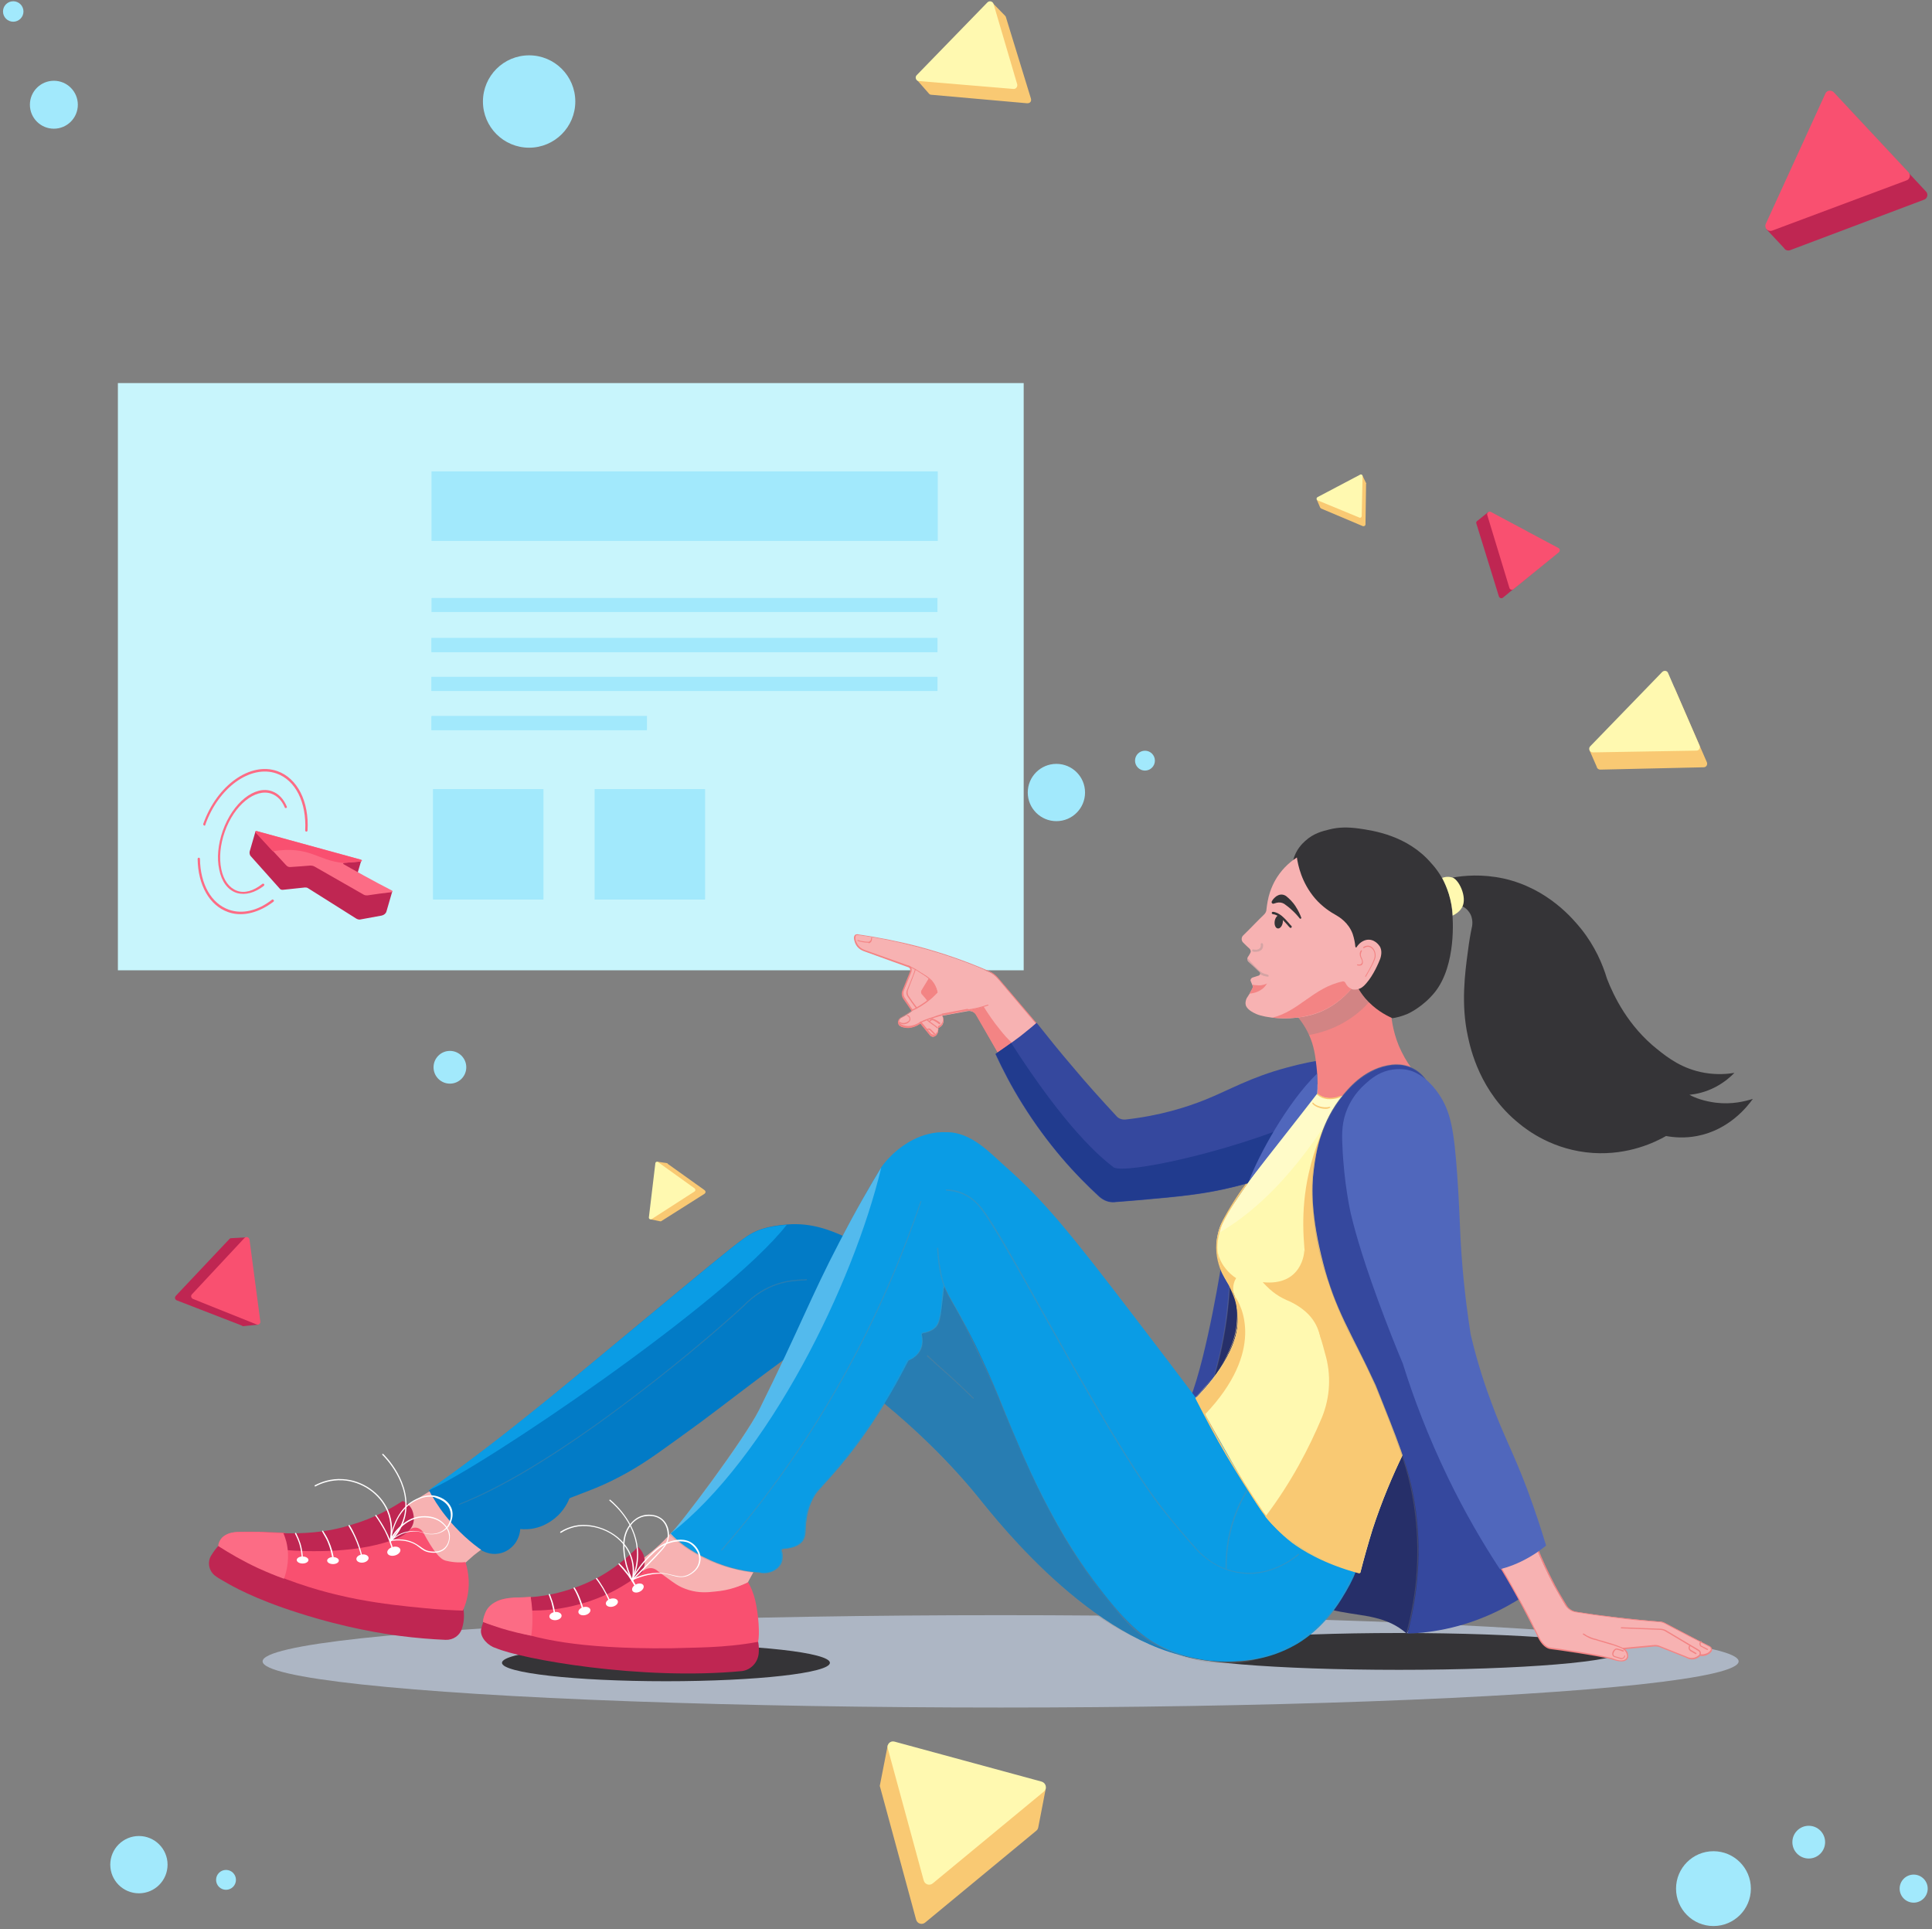 <?xml version="1.0" encoding="utf-8"?>
<!-- Generator: Adobe Illustrator 25.0.0, SVG Export Plug-In . SVG Version: 6.00 Build 0)  -->
<svg version="1.1" id="Layer_1" xmlns="http://www.w3.org/2000/svg" xmlns:xlink="http://www.w3.org/1999/xlink" x="0px" y="0px"
	 viewBox="0 0 661 660" style="enable-background:new 0 0 661 660;" xml:space="preserve">
<rect x="0" y="0" width="661" height="660" fill="#808080" stroke="none"/>
<style type="text/css">
	.st0{fill-rule:evenodd;clip-rule:evenodd;fill:#C8F5FC;}
	.st1{fill-rule:evenodd;clip-rule:evenodd;fill:#A2E9FC;}
	.st2{fill:#ADB6C4;}
	.st3{fill:#353437;}
	.st4{fill:#35489E;}
	.st5{fill:#262F69;}
	.st6{fill:#828282;fill-opacity:0.3;}
	.st7{fill:#F7B2B2;}
	.st8{fill-rule:evenodd;clip-rule:evenodd;fill:#027BC6;}
	.st9{fill-rule:evenodd;clip-rule:evenodd;fill:#0A9CE5;}
	.st10{fill:#FFFFFF;fill-opacity:0.3;}
	.st11{fill:#F38484;}
	.st12{fill:#213B8E;}
	.st13{fill-rule:evenodd;clip-rule:evenodd;fill:#FFF9B0;}
	.st14{fill:#F9C973;}
	.st15{fill:#5067BC;}
	.st16{fill-rule:evenodd;clip-rule:evenodd;fill:#BF2652;}
	.st17{fill-rule:evenodd;clip-rule:evenodd;fill:#F95070;}
	.st18{fill-rule:evenodd;clip-rule:evenodd;fill:#FC6C85;}
	.st19{fill-rule:evenodd;clip-rule:evenodd;fill:#FFFFFF;}
</style>
<g id="Illustrations">
	<g id="Designer" transform="translate(-170, -170)">
		<g transform="translate(170, 170)">
			<g id="Element" transform="translate(95.435, 73.057)">
				<rect id="Rectangle" x="-55.1" y="58" class="st0" width="309.9" height="200.9"/>
				<rect id="Rectangle_1_" x="52.2" y="88.2" class="st1" width="173.2" height="23.8"/>
				<rect id="Rectangle_2_" x="52.7" y="196.9" class="st1" width="37.8" height="37.8"/>
				<rect id="Rectangle_3_" x="108" y="196.9" class="st1" width="37.8" height="37.8"/>
				<g id="Group" transform="translate(107.493, 73.926)">
					<rect id="Rectangle_4_" x="-55.3" y="71.3" class="st1" width="173.1" height="4.8"/>
					<rect id="Rectangle_5_" x="-55.3" y="84.6" class="st1" width="173.1" height="4.8"/>
					<rect id="Rectangle_6_" x="-55.3" y="98" class="st1" width="73.7" height="4.8"/>
					<rect id="Rectangle_7_" x="-55.3" y="71.3" class="st1" width="173.1" height="4.8"/>
					<rect id="Rectangle_8_" x="-55.3" y="84.6" class="st1" width="173.1" height="4.8"/>
					<rect id="Rectangle_9_" x="-55.3" y="98" class="st1" width="73.7" height="4.8"/>
					<rect id="Rectangle_10_" x="-55.3" y="57.6" class="st1" width="173.1" height="4.8"/>
				</g>
			</g>
			<g id="Character" transform="translate(71.459, 282.847)">
				<g id="Group_1_" transform="translate(18.382, 269.73)">
					<ellipse id="Oval" class="st2" cx="252.5" cy="15.8" rx="252.5" ry="15.8"/>
					<ellipse id="Oval_1_" class="st3" cx="388.8" cy="12.4" rx="76" ry="6.3"/>
					<ellipse id="Oval_2_" class="st3" cx="138" cy="16.3" rx="56.1" ry="6.3"/>
				</g>
				<g id="Group_2_" transform="translate(335.664, 147.852)">
					<path id="Path_8_" class="st4" d="M11,0.3c0,0-5,32.4-11,47.7c1.3,2.1,4.1,2.1,6.2,1.2C13.9,33.2,14,8,14,8L11,0.3z"/>
					<path id="Path_9_" class="st5" d="M13.7,5.2C13.5,26,7.1,44.8,4.2,53c2.6,3.8,20.1-10.3,19.9-22.8
						C23.9,23.3,22.2,10.5,13.7,5.2z"/>
					<path id="Path_10_" class="st5" d="M25.5,103c18.1,25.7,34.9,13.1,48.7,25.2c2.8-4.7,5.4-10.3,7.2-16.7
						c8.1-30-8.1-56.6-12.7-63.8C62.5,69.2,31.6,81.5,25.5,103z"/>
					<path id="Path_11_" class="st6" d="M8.4,40.2L8.4,40.2c-0.2,0-0.2-0.2-0.2-0.2c1.9-6.8,3.4-13.7,4.2-20.6
						c0.4-3.2,0.7-6.4,0.9-9.7c0-0.1,0.1-0.2,0.2-0.2c0.1,0,0.2,0.1,0.2,0.2c-0.2,3.2-0.5,6.5-0.9,9.7c-0.9,7-2.3,13.9-4.3,20.6
						C8.6,40.1,8.5,40.2,8.4,40.2z"/>
				</g>
				<path id="Path_12_" class="st7" d="M158.2,241.5c-1.5,1.7-3.2,3.5-5.3,5.3c-2,1.8-4,3.3-5.8,4.5c0.5,1.9,1.8,5.5,5,8.2
					c3.6,3,7.7,3.3,11.7,3.4c8.4,0.4,15.5-1.9,20.5-4.2c1.1-2,2.1-3.9,3.2-5.8C177.7,249.1,167.9,245.3,158.2,241.5z"/>
				<path id="Path_13_" class="st7" d="M77,226.5c-3.3,1.9-5.4,3.3-6.8,4.2c-0.3,0.2-1,0.7-2,1.2c-1.6,0.9-3,1.5-3.9,1.9
					c0.2,1.4,0.5,3.6,1.6,6.1c3.1,6.9,9.2,10,10.9,10.7c3.9,1.8,7.6,2.1,10,2.1c1.2-1.1,2.5-2.3,3.9-3.5c1.4-1.1,2.7-2.1,3.9-3
					C88.7,239.7,82.8,233.1,77,226.5z"/>
				<g id="Group_3_" transform="translate(75.125, 135.864)">
					<path id="Path_14_" class="st8" d="M267.1,149.2c-36.9-2.7-71.4-46.2-79-55.7c-10.4-12.8-27.2-30.1-55.1-49.5
						c-2.5-1.7-5.8-1.7-8.2,0.1c-4.2,3.1-9.7,7.1-16,11.9c-8.6,6.5-10.6,8.1-16,12.1C80.8,76.8,75,81.2,68.2,85
						c-13.9,7.8-18.1,6.8-32,14.8c-8,4.6-14,9.2-17.6,12.1c-3.8-2.6-8.5-6.6-12.8-12.1c-2.4-3-4.2-6-5.6-8.6
						c11-7.8,22.3-16.3,33.6-25.4c18.7-14.9,66.1-55.1,73.7-60.5c4.5-3.4,8.5-4.5,15.2-5.1c8.5-0.7,15.1,2.1,20,4.3
						c15.3,6.8,29,12.9,37.3,18.7C199.1,36.7,235.9,83.7,267.1,149.2z"/>
					<path id="Path_15_" class="st6" d="M242.6,138.6c-5.1-4.1-8.4-7.9-10.9-10.9c-18.9-24.5-27.7-47-30.5-53.4
						c-4.1-9.7-5.4-14.2-10.5-25.2c-2.8-6.1-6.8-14.1-9-18.1c-0.2-0.4-1.4-2.6-3-5.5c-0.9-1.7-1.6-3.2-2.1-4.1
						c-0.2,1.5-0.4,3-0.5,4.4c-0.6,12.1-4.8,10.5-7.1,11.6c0.9,2.7,0,7.4-4.9,9.3c-1.6,3-6.4,11.7-8,14.8c3.2,2.7,8.3,7.2,14,12.9
						c8.3,8.4,10.8,12.1,22.1,24.7c7.7,8.6,11.5,12.9,17.5,18.6c7.7,7.4,13.7,13.1,22.6,18.6c5.7,3.6,14.4,8.1,26.1,11.4
						C254.3,146.2,248.6,143.3,242.6,138.6z"/>
					<path id="Path_16_" class="st9" d="M0,91.2c11-7.8,22.3-16.3,33.6-25.4C52.4,51,99.8,10.8,107.4,5.4c4.4-3.4,8.5-4.5,15.2-5.1
						C102,26.7,18.3,83.3,0,91.2z"/>
					<path id="Path_17_" class="st8" d="M18.2,111.7c0.7,0.4,3,1.6,5.8,1.1c3.8-0.6,5.8-3.6,6.1-4.2c1-1.7,1.3-3.4,1.3-4.2
						c1.3,0.1,3.4,0.2,5.8-0.5c0.8-0.2,4.1-1.2,7.2-4.2c2.6-2.6,3.8-5.4,4.2-6.9c-2.4-0.2-12.9-0.8-21.8,6.6
						C21.6,103.7,19.2,109,18.2,111.7z"/>
					<path id="Path_18_" class="st6" d="M10.6,96.1c-0.1,0-0.2,0-0.2-0.1c0-0.1,0-0.2,0.1-0.2c14.7-5.8,33.2-17,55-33.2
						c17.3-12.9,33-26.2,41.9-34.4c8.3-8.6,16.5-9,20.4-9.2c0.6,0,1.2,0,1.5-0.1c0.1,0,0.2,0.1,0.2,0.2c0,0.1-0.1,0.2-0.2,0.2
						c-0.4,0-0.9,0.1-1.6,0.1c-3.9,0.2-11.9,0.6-20.1,9.1c-8.9,8.2-24.6,21.5-42,34.4C43.9,79.1,25.4,90.3,10.6,96.1
						C10.7,96.1,10.6,96.1,10.6,96.1z"/>
					<path id="Path_19_" class="st6" d="M186.5,59.8c0,0-0.1,0-0.2,0c-4.3-4.3-8.3-7.9-11.3-10.5c-2-1.8-3.5-3.2-4.4-4
						c-0.1-0.1-0.1-0.2,0-0.3c0.1-0.1,0.2-0.1,0.3,0c0.8,0.9,2.4,2.2,4.3,4c3,2.6,7,6.3,11.3,10.5C186.6,59.5,186.6,59.6,186.5,59.8
						C186.6,59.8,186.5,59.8,186.5,59.8z"/>
				</g>
				<g id="Group_4_" transform="translate(157.443, 104.296)">
					<path id="Path_20_" class="st9" d="M234.9,150.6c-0.8,2.4-2.7,5.9-4.9,9.4c-6.3,10.2-14.2,14.8-15.9,15.7
						c-8.7,4.9-16.7,5.4-20.7,5.6c-11.9,0.6-20.7-3.1-22.7-4c-6.8-3-13.5-8-23.6-21.3c-4.7-6.2-15.8-20.7-28.2-50.4
						c-5.1-11.7-6.9-17.8-13.9-32.3c-4.2-8.7-10.3-18.3-10.7-20.3c-1.5,3.4-3.6,8-6.4,13.5c-7.3,14.7-14.7,29.5-26.7,44.6
						c-8.5,10.7-12.6,13.2-21.5,26.3c-3.8,5.6-6.6,10.3-8.4,13.5c-4-0.2-10.4-1.1-17.5-4.4c-7.1-3.2-10.5-6.1-13.3-9
						c2.8-2.2,25.4-32.3,30.4-42.4C44.8,67,48.5,56.6,58.3,37.7c5.8-11.1,10.9-19.9,14.3-25.5c1-1.4,2.7-3.5,5.2-5.6
						c1.8-1.5,8.2-6.8,17.1-6.4c8.6-0.1,15.2,7.4,19.9,11.5c13.6,12,22.4,22.9,44.2,51.4c8.2,10.7,15.5,20.3,21.5,28.3
						c4.8,10.1,13.1,24.4,27.1,38.3C217.4,139.4,227.1,146.1,234.9,150.6z"/>
					<path id="Path_21_" class="st9" d="M51.9,121.6c-3,3.7-4.4,7.5-4.8,10.8c-0.6,3.8,0,5.7-1.3,7.6c-0.9,1.2-2.6,2.5-6.8,2.8
						c-0.3,0-0.5,0.4-0.4,0.6c0.3,0.9,0.6,2.7-0.2,4.4c-1.2,2.3-4.1,3.7-7.1,3.2c-0.9-2-2.5-6.7-1-11.9
						C32.3,131.5,42.5,122.7,51.9,121.6z"/>
					<path id="Path_22_" class="st6" d="M18,143.3c0,0-0.1,0-0.1,0c-0.1-0.1-0.1-0.2,0-0.3c5.8-6.7,11.5-13.6,16.7-20.7
						c22-29.5,39.2-62.6,51.4-98.4c0-0.1,0.2-0.2,0.2-0.1c0.1,0,0.2,0.2,0.1,0.2C74.2,59.8,56.9,93,34.9,122.5
						c-5.3,7.1-10.9,14.1-16.7,20.7C18.1,143.2,18,143.3,18,143.3z"/>
					<path id="Path_23_" class="st6" d="M198.4,151.3c-1.5,0-3-0.2-4.6-0.5c-6.7-1.4-11.2-5.4-13.3-7.6c-4.3-4.7-8.4-9.7-12.4-14.7
						c-11.3-14.6-27.4-43.3-40.3-66.3c-9.2-16.4-17.1-30.6-21.1-35.7c-0.8-1.1-2.8-3.6-6.3-5.1c-1.7-0.7-3.6-1.1-5.5-1.2
						c-0.1,0-0.2-0.1-0.2-0.2c0-0.1,0.1-0.2,0.2-0.2c2,0,3.9,0.4,5.7,1.2c3.6,1.6,5.6,4.2,6.5,5.2c4,5.1,11.9,19.3,21.1,35.8
						c12.9,23,29,51.7,40.3,66.3c3.9,5.1,8.1,10,12.3,14.7c2,2.2,6.4,6.2,13.1,7.5c11.1,2.3,19.7-4.6,21.3-6c0.1-0.1,0.2-0.1,0.3,0
						c0.1,0.1,0.1,0.2,0,0.3C214,146,207.4,151.3,198.4,151.3z"/>
					<path id="Path_24_" class="st6" d="M190.6,149.6c-0.1,0-0.2-0.1-0.2-0.2c-0.1-6.8,1.1-13.5,3.6-19.6c1-2.5,2.2-4.9,3.6-7.2
						c0-0.1,0.2-0.1,0.3-0.1c0.1,0,0.1,0.2,0.1,0.3c-1.4,2.3-2.6,4.7-3.6,7.2c-2.4,6.1-3.7,12.7-3.6,19.5
						C190.8,149.5,190.7,149.6,190.6,149.6L190.6,149.6z"/>
					<path id="Path_25_" class="st9" d="M94.1,53.1L94.1,53.1L94.1,53.1c-1.2-4-2-6.9-2.2-12.8c-1.3,10.7-10.2,41.9-41,82.6
						c3-3.4,6.1-6.6,10.1-11.7c8.8-11.1,15.1-22.1,20.7-32.8c0,0,6.4-2,4.8-9c0-0.2,0.1-0.4,0.3-0.4c2.2-0.4,3.4-1.1,4.3-1.9
						c0,0,1.6-1.1,2.1-6.1C93.3,60.7,94.1,53.5,94.1,53.1z"/>
					<path id="Path_26_" class="st6" d="M32.4,151.3c-0.2,0-0.3,0-0.4,0c-0.3,0-0.6,0-0.9-0.1C18.8,150,8.4,145.5,0.2,138
						c-0.1-0.1-0.1-0.2,0-0.3c0.1-0.1,0.2-0.1,0.3,0c8.1,7.5,18.4,11.9,30.6,13.1c0.3,0,0.6,0.1,0.9,0.1c2.6,0.1,5-1.1,6-3.1
						c0.8-1.7,0.5-3.4,0.2-4.3c-0.1-0.2,0-0.4,0.1-0.6c0.1-0.2,0.3-0.3,0.5-0.3c3.2-0.2,5.5-1.1,6.6-2.7c0.8-1.1,0.9-2.3,1-4
						c0-1,0.1-2.1,0.3-3.4c0.5-3.4,1.8-6.7,3.9-9.6c0,0,0,0,0.1-0.1c1.5-1.6,6.6-7.3,10.1-11.7c9.4-11.8,15.7-23.1,20.6-32.6
						c0.1-0.2,0.2-0.3,0.4-0.3c1.2-0.5,3.4-1.6,4.3-4.2c0.5-1.3,0.6-2.8,0.2-4.4c0-0.2,0-0.4,0.1-0.6c0.1-0.2,0.3-0.2,0.5-0.3
						c1.2-0.1,2.8-0.6,4-1.8c1-0.9,1.5-2.1,2.1-6c0.1-1.2,0.2-2.1,0.3-3c0.1-1.4,0.3-2.8,0.5-4.8c0-0.1,0.1-0.2,0.2-0.2
						c0.1,0,0.2,0.1,0.2,0.2c-0.2,2-0.3,3.4-0.5,4.8c-0.1,1-0.2,1.9-0.3,3c-0.5,3.6-1,5.1-2.2,6.2c-1.3,1.3-3,1.7-4.3,1.9
						c-0.1,0-0.2,0-0.2,0.1c0,0.1-0.1,0.2,0,0.2c0.4,1.7,0.3,3.3-0.2,4.6c-1,2.7-3.3,3.9-4.6,4.4c-0.1,0-0.1,0.1-0.2,0.1
						c-5,9.5-11.3,20.9-20.7,32.7c-3.5,4.4-8.6,10.1-10.1,11.7l-0.1,0.1c-2,2.9-3.4,6-3.8,9.4c-0.2,1.4-0.2,2.4-0.3,3.4
						c-0.1,1.7-0.2,3-1,4.2c-1.2,1.7-3.6,2.6-6.9,2.9c-0.1,0-0.2,0-0.2,0.1c0,0.1-0.1,0.2,0,0.3c0.3,0.9,0.7,2.8-0.2,4.6
						C37.4,150,35.1,151.3,32.4,151.3z"/>
					<path id="Path_27_" class="st6" d="M190.7,181.9c-7.6,0-16.8-1.8-26.5-7.7c-5.2-3.4-8.5-7.1-11.4-10.7
						c-20.3-23.4-32.1-52.7-38.5-68.5c-1.4-3.6-2.6-6.4-3.5-8.4c-5.2-11.1-10.5-22.7-14.3-28.7l0-0.1c-0.4-0.7-1.4-2.2-2.3-4.4
						c-1.2-3-1.6-5.6-2-8.2c-0.2-1.8-0.4-3.6-0.5-5.3c0-0.1,0.1-0.2,0.2-0.2c0.1,0,0.2,0.1,0.2,0.2c0.1,1.8,0.3,3.6,0.5,5.3
						c0.4,2.5,0.8,5.2,1.9,8.1c0.8,2.2,1.8,3.6,2.2,4.3l0,0.1c3.8,6,9.2,17.5,14.3,28.7c0.9,2,2.1,4.8,3.5,8.4
						c6.4,15.7,18.2,45,38.4,68.3c3,3.7,6.2,7.2,11.3,10.6c15.2,9.1,29,8.4,37.8,6.2c11-2.8,20.7-9.4,26.4-18.2
						c2.4-3.4,4.3-7.1,5.8-10.9c0-0.1,0.2-0.2,0.2-0.1c0.1,0,0.2,0.2,0.1,0.2c-1.5,3.9-3.5,7.6-5.9,11c-5.8,8.9-15.5,15.5-26.7,18.3
						C199,181.3,195.1,181.9,190.7,181.9z"/>
					<path id="Path_28_" class="st10" d="M72.6,12.3c-3.4,5.6-8.6,14.4-14.3,25.5C48.4,56.7,44.8,67,30.8,95.2
						c-5.1,10.1-27.7,40.3-30.4,42.4C33.8,111.7,63,52.4,72.6,12.3z"/>
				</g>
				<g id="Group_5_" transform="translate(200.999, 36.763)">
					<g>
						<path id="Path_29_" class="st7" d="M82.4,30.9c-4.5-5.2-8.9-10.5-13.4-15.7c-0.9-1-1.9-1.8-3.1-2.3c-7-3-15.1-5.9-24.1-8.4
							c-7.5-2-14.5-3.4-20.9-4.2c-0.5-0.1-1,0.4-0.9,1c0,0.5,0.1,1.1,0.4,1.8c0.8,2,2.6,2.6,2.9,2.7c5.1,1.8,10.1,3.6,15.2,5.4
							c0.7,0.2,1,1.1,0.7,1.8c-0.9,2.1-1.7,4.3-2.6,6.4c-0.4,0.8-0.2,1.8,0.2,2.6c0.9,1.4,1.9,2.9,2.8,4.3c-0.5,0.4-1.1,0.8-1.8,1.2
							c-0.7,0.5-1.5,0.9-2.1,1.2c-0.2,0.2-1,1.2-0.7,2.1c0.4,1.1,2.3,1.1,3.1,1.2c0.8,0,2.5-0.2,4.4-1.5l3.3,4.1
							c0.4,0.5,1,0.6,1.6,0.3c0.1-0.1,0.2-0.2,0.4-0.3c0.9-0.9,0.8-2.3,0.7-2.5c0.2-0.1,0.9-0.3,1.4-1c0.6-0.9,0.6-2.2,0-3.2
							l8.8-1.6c1.2-0.2,2.5,0.4,3.2,1.6c2.6,4.4,5.1,8.9,7.7,13.3C73.7,37.6,78,34.2,82.4,30.9z"/>
						<g>
							<path id="Path_30_" class="st11" d="M58.5,26c0.3,0,1.1,0,1.9,0.4c0.6,0.3,1,0.8,1.1,1.1c0.2,0.4,0.6,1,1,1.7
								c1.9,3.2,2.8,4.9,4.8,8.4c0.4,0.7,1.1,1.9,1.9,3.3c1.6-1.2,3.2-2.4,4.7-3.6c-1.4-1.3-2.8-2.8-4.2-4.6
								c-2.3-2.8-4.1-5.5-5.6-7.9c-0.7,0.2-1.4,0.4-2.2,0.5C60.8,25.7,59.6,25.9,58.5,26z"/>
							<path id="Path_31_" class="st11" d="M45.3,15.1c-0.8,1.4-1.7,2.7-2.5,4.1c-0.2,0.4-0.2,1,0.1,1.3c0.7,0.8,1.4,1.6,2,2.4
								c0.6-0.4,1.2-1,1.9-1.6c0.5-0.5,1-1,1.4-1.5c-0.1-0.6-0.4-1.7-1.1-2.8C46.5,16,45.8,15.4,45.3,15.1z"/>
							<path id="Shape" class="st11" d="M69.3,41.2l-7.8-13.5c-0.6-1.1-1.9-1.7-3-1.5l-8.5,1.6c0.5,1.1,0.4,2.3-0.1,3.2
								c-0.4,0.6-1,0.9-1.3,1.1c0,0.4,0,1.6-0.8,2.5c0,0,0,0-0.1,0.1c-0.6,0.6-1.6,0.5-2.1-0.2l-3.2-3.9c-1.4,1-2.9,1.5-4.3,1.5h0
								c-2.6-0.1-3.2-1.1-3.3-1.6c-0.2-0.8,0.3-1.6,0.9-2c0.7-0.4,1.4-0.8,2.1-1.2c0.5-0.4,1.1-0.7,1.6-1.1L36.5,22
								c-0.5-0.8-0.6-1.9-0.2-2.8l2.6-6.4c0.1-0.3,0.1-0.6,0-0.9c-0.1-0.3-0.3-0.5-0.6-0.6L23.1,5.8c-0.5-0.2-2.2-0.8-3-2.8
								c-0.2-0.6-0.4-1.2-0.4-1.8c0-0.3,0.1-0.6,0.3-0.9C20.2,0.1,20.6,0,20.8,0c7,1,14.1,2.4,21,4.2c8.2,2.2,16.3,5,24.1,8.4
								c1.2,0.5,2.3,1.3,3.2,2.4l13.5,15.9L69.3,41.2z M59,25.8c1.1,0,2.2,0.6,2.8,1.7l7.6,13.1l12.7-9.8L68.9,15.2
								c-0.9-1-1.9-1.8-3-2.3c-7.8-3.4-16-6.2-24.1-8.4c-6.9-1.8-13.9-3.3-20.9-4.2c-0.2,0-0.4,0-0.5,0.2c-0.1,0.2-0.2,0.4-0.2,0.6
								c0,0.6,0.1,1.2,0.4,1.7c0.7,1.8,2.3,2.4,2.8,2.6l15.2,5.4c0.4,0.1,0.7,0.4,0.8,0.8c0.1,0.4,0.1,0.8,0,1.2l-2.6,6.4
								c-0.3,0.8-0.2,1.7,0.2,2.4l2.9,4.4l-0.1,0.1c-0.6,0.4-1.2,0.8-1.8,1.2c-0.7,0.4-1.4,0.9-2.1,1.2c-0.4,0.3-0.8,0.9-0.7,1.5
								c0.2,0.8,1.3,1.3,3,1.4h0c1.4,0,2.9-0.5,4.3-1.5l0.1-0.1l3.4,4.1c0.4,0.5,1.2,0.6,1.7,0.1l0.1-0.1c0.9-0.8,0.7-2.2,0.7-2.3
								l0-0.2l0.1,0c0.3-0.1,0.9-0.4,1.2-1c0.5-0.8,0.5-2,0-3l-0.1-0.2l9-1.7C58.6,25.8,58.8,25.8,59,25.8z"/>
							<path id="Path_32_" class="st11" d="M39.5,26.3c-0.1,0-0.1,0-0.2-0.1c0-0.1,0-0.2,0.1-0.3c2.1-1,4.1-2.2,5.9-3.7
								c0.9-0.8,1.8-1.6,2.7-2.5c-0.3-1.3-0.9-2.4-1.6-3.4c-0.6-0.8-2.1-1.9-4.2-3.2c-0.2-0.1-0.4-0.2-0.6-0.4
								c-0.9-0.5-2-1.2-3.4-1.7c-0.1,0-0.1-0.2-0.1-0.2c0-0.1,0.1-0.2,0.2-0.1c1.4,0.6,2.5,1.2,3.4,1.8c0.2,0.1,0.4,0.2,0.6,0.4
								c3.3,1.9,4.1,2.9,4.3,3.2c0.8,1,1.4,2.2,1.7,3.6l0,0.1L48.3,20c-0.9,0.9-1.8,1.8-2.8,2.6C43.7,24.1,41.7,25.3,39.5,26.3
								C39.5,26.3,39.5,26.3,39.5,26.3z"/>
							<path id="Path_33_" class="st11" d="M42.3,30.5c-0.1,0-0.1,0-0.2-0.1c0-0.1,0-0.2,0.1-0.3c1.5-0.8,2.7-1.2,4.3-1.7
								c0.4-0.1,0.7-0.2,1.1-0.4c0.7-0.2,1.4-0.5,2.1-0.6c0.1,0,0.2,0,0.2,0.2s0,0.2-0.1,0.2c-0.6,0.2-1.4,0.4-2,0.6
								c-0.4,0.1-0.7,0.2-1.1,0.4C45,29.3,43.8,29.7,42.3,30.5C42.3,30.5,42.3,30.5,42.3,30.5z"/>
							<path id="Path_34_" class="st11" d="M41.1,25.5c0,0-0.1,0-0.1-0.1c-0.9-1-2.2-3-2.9-4c-0.5-0.7-0.6-1.6-0.2-2.4
								c1.6-3.9,2.6-6.4,2.6-6.8c0,0,0-0.1,0.1-0.2c0.1-0.1,0.2-0.1,0.2,0c0.1,0.1,0.1,0.2-2.6,7.1c-0.2,0.6-0.2,1.4,0.2,2
								c0.7,1.1,2.1,3,2.9,4c0.1,0.1,0.1,0.2,0,0.3C41.1,25.5,41.1,25.5,41.1,25.5z"/>
							<path id="Path_35_" class="st11" d="M48.3,32.2c0,0-0.1,0-0.1,0c-0.5-0.4-1.1-0.9-1.7-1.3c-0.6-0.4-1.2-0.9-1.7-1.3
								c-0.1-0.1-0.1-0.2,0-0.3s0.2-0.1,0.2,0c0.5,0.4,1.1,0.9,1.7,1.3c0.6,0.4,1.2,0.9,1.7,1.3c0.1,0.1,0.1,0.2,0,0.3
								C48.4,32.2,48.3,32.2,48.3,32.2z"/>
							<path id="Path_36_" class="st11" d="M58.8,26.1c-0.1,0-0.2-0.1-0.2-0.2c0-0.1,0.1-0.2,0.1-0.2c0.5,0,1-0.1,1.4-0.2
								c1.8-0.3,3.6-0.8,5.4-1.4c0.1,0,0.2,0,0.2,0.1c0,0.1,0,0.2-0.1,0.2c-1.8,0.6-3.6,1.1-5.5,1.4C59.8,26,59.3,26.1,58.8,26.1
								L58.8,26.1z"/>
							<path id="Path_37_" class="st11" d="M47.1,34.2c0,0-0.1,0-0.1,0l-1.4-1.4c0,0-0.3-0.2-0.6-0.1c-0.2,0.1-0.3,0.2-0.3,0.3
								c-0.1,0.1-0.2,0.1-0.2,0c-0.1-0.1-0.1-0.2,0-0.3c0.1-0.2,0.2-0.3,0.5-0.4c0.5-0.2,0.9,0.1,1,0.2l1.4,1.4
								c0.1,0.1,0.1,0.2,0,0.3C47.1,34.2,47.1,34.2,47.1,34.2z"/>
							<path id="Path_38_" class="st11" d="M49,30.8c0,0-0.1,0-0.1,0c-0.6-0.5-1.2-0.9-1.8-1.2c-0.4-0.2-0.6-0.2-0.9-0.1
								c-0.2,0.1-0.3,0.2-0.5,0.4c-0.1,0.1-0.2,0.1-0.2,0c-0.1-0.1-0.1-0.2,0-0.3c0.2-0.3,0.4-0.5,0.6-0.6c0.4-0.2,0.8,0,1.2,0.1
								c0.6,0.3,1.3,0.7,1.9,1.2c0.1,0.1,0.1,0.2,0,0.3C49.1,30.8,49,30.8,49,30.8z"/>
							<path id="Path_39_" class="st11" d="M36.7,30.8c-0.2,0-0.5,0-0.7-0.1c-0.2-0.1-0.5-0.2-0.7-0.3c-0.1,0-0.1-0.2-0.1-0.3
								c0-0.1,0.1-0.1,0.2-0.1c0.2,0.1,0.4,0.2,0.6,0.3c1.1,0.3,2.1-0.3,2.4-0.6c0.1-0.1,0.3-0.3,0.3-0.6c0.1-0.5-0.3-1-0.8-1.2
								c-0.1,0-0.1-0.2-0.1-0.2c0-0.1,0.1-0.2,0.2-0.1c0.7,0.2,1.1,0.9,1,1.6c0,0.4-0.3,0.7-0.5,0.9C38.3,30.3,37.6,30.8,36.7,30.8z
								"/>
							<path id="Path_40_" class="st11" d="M24.5,2.9c-0.6,0-1.3-0.1-1.9-0.2c-0.5-0.1-1.1-0.2-1.6-0.4c-0.1,0-0.1-0.2-0.1-0.2
								c0-0.1,0.1-0.2,0.2-0.1c0.5,0.2,1,0.3,1.6,0.4c0.7,0.1,1.4,0.2,2.1,0.2c0.1-0.1,0.4-0.2,0.6-0.5c0.2-0.4,0.2-0.8,0.2-0.9
								c0-0.1,0.1-0.2,0.1-0.2c0.1,0,0.2,0.1,0.2,0.2c0,0.2,0,0.7-0.2,1.2c-0.2,0.4-0.6,0.6-0.8,0.7h-0.1
								C24.7,2.9,24.6,2.9,24.5,2.9z"/>
						</g>
					</g>
					<path id="Path_41_" class="st4" d="M180.1,43c-2.8,0.4-7.1,1.2-12.2,2.6c-12.7,3.4-19.5,7.6-28.2,11.1
						c-6.3,2.5-15.3,5.4-27.1,6.7c-1.2,0.1-2.4-0.3-3.2-1.3c-4.9-5.3-10-10.9-15-16.9c-4.3-5-8.3-10-12.2-14.9
						c-1.8,1.6-3.7,3.1-5.7,4.7c-2.9,2.2-5.7,4.2-8.4,6c2.5,5.4,5.5,11.2,9.2,17.1C86,72,95.5,82.4,103.7,89.9
						c1.4,1.2,3.1,1.9,4.9,1.8c2.4-0.2,5.3-0.4,8.7-0.7c13.6-1.2,22.5-2,33.1-4.7c3.6-0.9,8.8-2.4,14.8-4.7
						C170.2,68.7,175.2,55.9,180.1,43z"/>
					<path id="Path_42_" class="st12" d="M108.6,79.8c-4.7-3.6-16.3-13.3-35.1-42.6c-1.8,1.3-3.6,2.5-5.3,3.7
						c2.5,5.4,5.5,11.2,9.2,17.1c8.6,13.9,18.1,24.3,26.4,31.8c1.4,1.2,3.1,1.9,4.9,1.8c2.4-0.2,5.3-0.4,8.7-0.7
						c13.6-1.2,22.5-2,33.1-4.7c3.6-0.9,8.8-2.4,14.8-4.7c2.2-5.8,4.5-11.5,6.7-17.3C146.9,74.8,113,82,108.6,79.8z"/>
				</g>
				<g id="Group_6_" transform="translate(337.263, 87.912)">
					<path id="Path_43_" class="st13" d="M41.8,0.2c-3.4,5.5-6.4,9.9-8.5,12.7c-4.7,6.5-15.5,21.2-22.9,32.7
						c-0.8,1.2-1.8,3.1-2.4,5.6c-1.6,6.4,0.9,12.1,1.9,14.3c1.6,3.7,2.6,3.6,3.7,6.9c0,0,1.5,4.4,1.1,10.1c-1,12-13.6,24.3-14.3,25
						c1.4,2.5,3.5,6.3,6.1,10.9c9.6,16.9,14.3,25.3,17.8,29.5c4.8,5.8,14,14.3,32.4,19.4c1.2-4.7,2.6-9.7,4.2-14.9
						c3.2-9.8,6.9-18.5,10.6-26.1c-3.4-17.3-17.9-41.1-21-48.9C46,66.5,39.2,49.6,42,29.5c0.8-6,3-15.5,9.6-26.6
						C48.3,2,45,1.1,41.8,0.2z"/>
					<path id="Path_44_" class="st10" d="M41.8,0.2c-3.4,5.5-6.4,9.9-8.5,12.7c-4.7,6.5-15.5,21.2-22.9,32.7
						c-0.8,1.2-1.8,3.1-2.4,5.6C30.1,38.7,45,13.9,51.6,2.9C48.3,2,45,1.1,41.8,0.2z"/>
					<path id="Path_45_" class="st14" d="M44,52.1c-1.5-8.6-3.2-18.7-0.5-31.4c1-4.5,2.2-8.1,3.2-10.6C44.2,14.7,41,21.7,39,30.8
						c-2.9,13.1-1.7,23.7-0.8,31.9c1.1,10.2,3.3,18.1,5,24.5c0.5,1.7,1,3.4,1.4,5c2.2,7.3,1.8,15.1-1.1,22.1
						c-4.3,10.2-10.4,22.1-19.3,33.8c4.8,5.8,14,14.3,32.4,19.4c1.2-4.7,2.6-9.7,4.2-14.9c3.2-9.8,6.9-18.5,10.6-26.1
						C69,113.6,45.5,60.3,44,52.1z"/>
					<path id="Path_46_" class="st14" d="M13.6,72.5c0,0,1.5,4.4,1.1,10.1c-1,12-13.6,24.3-14.3,25c0.8,1.4,1.8,3.3,3.1,5.6
						C24.3,91.4,16.1,75.7,13.6,72.5z"/>
					<path id="Path_47_" class="st14" d="M44.8,8.6c-2,0-4-1-4.5-1.8c-0.1-0.1,0-0.2,0-0.3c0.1-0.1,0.2,0,0.3,0
						c0.6,0.9,3.3,2,5.6,1.4c0.1,0,0.2,0,0.2,0.1c0,0.1,0,0.2-0.1,0.2C45.9,8.5,45.4,8.6,44.8,8.6z"/>
					<path id="Path_48_" class="st14" d="M56.2,167.5L56.2,167.5c-12.3-3.3-19.5-8-22.8-10.4c-4.2-3.2-7.4-6.9-7.5-7
						c-1.1-1.2-2.1-2.6-3-3.9c-4.2-6.2-8.3-12.7-12.1-19.1c-3.7-6.3-7-12.5-10.5-19.4c0-0.1,0-0.2,0.1-0.3c0.1,0,0.2,0,0.3,0.1
						c3.5,6.9,6.8,13.1,10.5,19.4c3.8,6.5,7.8,12.9,12,19.1c0.9,1.3,1.9,2.6,3,3.9c0,0,3.2,3.7,7.4,6.9c3.2,2.4,10.4,7,22.6,10.3
						c0.1,0,0.2,0.1,0.2,0.2C56.4,167.4,56.3,167.5,56.2,167.5z"/>
					<path id="Path_49_" class="st14" d="M7.8,57.3c0.3,1.3,0.9,3.6,2.7,5.8c1.3,1.7,2.7,2.8,3.7,3.4c-0.3,0.5-0.6,1.1-0.8,1.9
						c-0.5,1.9,0,3.6,0.3,4.2c-1.2-2.4-2.4-4.7-3.6-7c-0.5-1-0.9-2.1-1.3-3.4C8.2,60.3,8,58.7,7.8,57.3z"/>
					<path id="Path_50_" class="st14" d="M23.3,67.9C36.8,69.3,37.6,57.6,37.5,57c4.4,7.7,6.7,23.8,5.8,30.6
						c-0.9-2.9-1.6-8.6-10.5-13C28.9,73,26.5,71.4,23.3,67.9z"/>
				</g>
				<g id="Group_7_" transform="translate(370.829, 51.149)">
					<path id="Path_51_" class="st11" d="M0.3,12.3c1.7,1.8,3.8,4.4,5.3,7.8c1.7,3.8,2.1,7.1,2.5,10.5c0.3,2.6,0.5,5.8,0.3,9.7
						c0.4,0.3,1,0.6,1.7,0.9c3,1.2,5.8,0.1,6.8-0.3c2.2-0.8,2.6-1.6,5.7-3.8c0.2-0.1,3.7-2.6,6.5-4c2.2-1.1,5.9-2.3,11.3-2
						c-1.4-1.9-2.8-4.3-4.1-7.3c-2.2-5.4-2.7-10.2-2.8-13.4C30.3,7,27,3.6,23.7,0.2C15.9,4.2,8.1,8.2,0.3,12.3z"/>
					<path id="Path_52_" class="st6" d="M0.3,12.3c1.7,1.8,3.8,4.4,5.3,7.8c12.6-2.3,19.9-9.7,23.1-14.7c-1.7-1.8-3.4-3.5-5.1-5.2
						C15.9,4.2,8.1,8.2,0.3,12.3z"/>
				</g>
				<path id="Path_53_" class="st14" d="M383.6,93.2c-0.6,0-1.2,0-1.8-0.2c-1.2-0.2-2.2-1-2.8-1.5c-0.1-0.1-0.1-0.2,0-0.3
					c0-0.1,0.2-0.1,0.3,0c0.5,0.4,1.5,1.2,2.6,1.4c2.1,0.4,3.9,0,5.1-0.5c0.1,0,0.2,0,0.3,0.1c0.1,0.1,0,0.2-0.1,0.3
					C386.3,92.9,385,93.2,383.6,93.2z"/>
				<g id="Group_8_" transform="translate(353.247, 0)">
					<path id="Path_54_" class="st3" d="M39.9,55.1c0.6,1.1,1.5,2.4,2.5,3.6c3.2,3.7,6.8,5.7,9.3,6.8c1.3-0.2,3.1-0.6,5.2-1.5
						c0,0,5.1-2.2,9.3-7.4c7.5-9.4,6.1-25.7,6-26.7c-0.1-1.7-0.4-4.2-1.2-6.9c-1.7-5.5-4.6-9-6-10.5C56.8,2.9,45,1.3,40.2,0.6
						c-3.7-0.5-6.8-0.5-10,0.3c-2.4,0.6-5.5,1.3-8.4,4c-0.8,0.7-3.2,3-4,6.4c-0.4,1.6-0.8,5.3,6.2,15.1c5.6,8,8,8.6,11.1,13.9
						C38.5,45.9,39.5,51.3,39.9,55.1z"/>
					<path id="Path_55_" class="st3" d="M75,27c0.6,0.2,1.8,0.7,2.7,1.9c2,2.4,1.2,5.5,1.1,5.8c-0.4,1.9-0.9,4.7-1.3,8
						c-1,7.3-2.4,18.1,0,29c0.9,4.2,4.1,19,17.5,29.8c2.9,2.4,11.8,9.2,25.3,10.1c12.3,0.8,21.5-3.8,25-5.8c2.7,0.5,6.4,0.8,10.6,0
						c11.1-2.1,17.4-10.3,19.1-12.7c-2.6,0.8-7.1,2-12.7,1.3c-3.9-0.5-7-1.6-9-2.7c2.1-0.2,5.4-0.8,9-2.7c3-1.6,5-3.4,6.4-4.8
						c-2.4,0.4-5.9,0.7-10.1,0c-7.7-1.3-12.7-5.2-16.2-8c-10.1-8-15-18.3-17.3-24.2c-1.5-5-4.1-11.1-8.8-17
						c-2.6-3.2-11.3-13.9-26.6-17.3c-7.4-1.6-13.6-1-17.5-0.3c0.6,0.9,1.3,2,1.9,3.4C74.8,23.4,75,25.6,75,27z"/>
					<path id="Path_56_" class="st13" d="M68.7,17.5c0.5-0.2,1.8-0.6,3.2-0.2c2.3,0.2,5.6,6.8,3.6,10.3c-0.8,1.5-2.4,2.4-3.2,2.8
						C72.1,25.1,70.2,20.3,68.7,17.5z"/>
					<path id="Path_57_" class="st7" d="M19,10.5c-1.7,1.1-4.5,3.2-6.8,6.8c-0.5,0.8-2.4,3.8-3.2,8.2c-0.2,1-0.3,1.9-0.4,2.7
						c0,0.7-0.3,1.3-0.8,1.8c-2.4,2.3-4.8,4.9-7.2,7.2c-0.6,0.6-0.7,1.7,0,2.4s1.5,1.5,2.2,2.1c0.4,0.4,0.6,1,0.2,1.6
						c-0.2,0.4-0.5,0.9-0.8,1.3c-0.3,0.6-0.2,1.3,0.3,1.7c1.2,1.1,2.5,2.2,3.7,3.4c0.4,0.4,0.2,1-0.2,1.2l-2.2,0.7
						c-0.5,0.2-0.8,0.8-0.6,1.2l0.5,1.2C4,54.5,4,55.1,3.6,55.7c-0.6,1.1-1.1,2-1.8,3c-0.3,0.7-0.5,1.5-0.3,2.3
						c0.2,0.7,0.9,1.9,3.7,3.1c2.8,1.2,10.9,2.4,18.7,0.3c6.7-1.8,11.2-6,13.7-8.9c0.5,0.2,1.2,0.3,2.1,0.1c1.1-0.2,2-0.8,3-2
						c2.5-2.8,4.3-7.1,4.8-8.4c0.1-0.3,1-2.8-0.3-4.5c-1.2-1.7-3.6-3-6.2-1.2c-0.6,0.4-1.1,1-1.6,1.7C39.4,41.4,39,41.3,39,41
						c-0.1-1.2-0.4-2.8-0.9-4.3c-1.4-3.9-4.6-5.8-5.6-6.4c-2-1.1-4.8-2.9-7.3-5.8C20.6,19.1,19.4,13.2,19,10.5z"/>
					<path id="Path_58_" class="st11" d="M10.6,65.3c3.7,0.4,8.6,0.4,13.4-1c6.7-1.8,11.2-6,13.7-8.9c-0.9-0.2-1.7-1.1-2.1-2
						c-0.2-0.4-0.5-0.5-0.9-0.5C24.7,55,19.6,63.2,10.6,65.3z"/>
					<path id="Path_59_" class="st11" d="M42.6,51.4c0,0-0.1,0-0.1,0c-0.1,0-0.1-0.2-0.1-0.3c0,0,2.1-3.4,2.9-5.6
						c0.7-1.6,0.2-3.2-0.8-4c-0.8-0.6-1.6-0.6-2.5,0c-0.1,0.1-0.2,0-0.3,0c-0.1-0.1,0-0.2,0-0.3c1-0.7,2.1-0.7,3,0
						c1,0.8,1.7,2.7,0.9,4.4c-0.9,2.2-3,5.7-3,5.7C42.7,51.4,42.6,51.4,42.6,51.4z"/>
					<path id="Path_60_" class="st11" d="M40.3,47.5c-0.2,0-0.4,0-0.6-0.1c-0.1,0-0.2-0.2-0.1-0.2c0-0.1,0.2-0.2,0.2-0.1
						c0.4,0.1,1,0.1,1.3-0.3c0.3-0.4,0.3-1-0.2-1.8c-0.7-1.4-0.3-2.3,0-2.7c0.1-0.1,0.2-0.1,0.3,0c0.1,0.1,0.1,0.2,0,0.3
						c-0.2,0.4-0.6,1.2,0,2.3c0.6,1.3,0.4,1.9,0.1,2.3C41.2,47.4,40.8,47.5,40.3,47.5z"/>
					<path id="Path_61_" class="st3" d="M16.9,34.6c-0.1,0-0.2,0-0.3-0.1c-0.3-0.3-0.6-0.6-0.9-1c-1.4-1.5-3-3.4-4.9-3.6
						c-0.2,0-0.4-0.2-0.4-0.4c0-0.2,0.2-0.4,0.4-0.4c2.2,0.2,4,2.2,5.4,3.8c0.3,0.4,0.6,0.7,0.9,1c0.2,0.2,0.2,0.4,0,0.6
						C17.1,34.6,17,34.6,16.9,34.6z"/>
					
						<ellipse id="Oval_3_" transform="matrix(0.149 -0.989 0.989 0.149 -21.356 40.322)" class="st3" cx="12.8" cy="32.6" rx="2.3" ry="1.4"/>
					<path id="Path_62_" class="st3" d="M11.1,26.3l1-0.3c0.9-0.2,1.8-0.1,2.6,0.4c0.8,0.6,1.8,1.3,2.7,2.2c1,0.9,1.9,1.9,2.6,2.8
						c0.2,0.2,0.6,0,0.5-0.3c-0.4-1.1-1-2.4-1.9-3.8c-1-1.6-2.3-2.8-3.3-3.6c-0.9-0.6-2-0.7-3-0.1c-0.2,0.1-0.4,0.2-0.6,0.4
						c-0.6,0.5-1,1-1.2,1.4C10.1,25.9,10.6,26.5,11.1,26.3z"/>
					<path id="Path_63_" class="st6" d="M4.9,42.8c-0.3,0-0.6,0-0.9-0.1c-0.2,0-0.4-0.3-0.3-0.5C3.7,42,4,41.9,4.2,42
						c1,0.2,1.9,0,2.3-0.7c0.2-0.4,0.2-0.8,0.1-1c0-0.2,0.1-0.4,0.3-0.5c0.2,0,0.4,0.1,0.5,0.3c0.1,0.4,0.1,1-0.2,1.6
						C6.8,42.4,5.9,42.8,4.9,42.8z"/>
					<path id="Path_64_" class="st6" d="M9,51.3C9,51.3,9,51.3,9,51.3c-1-0.1-1.8-0.4-2.5-0.8c-1.4-0.8-4.5-4.4-4.7-4.7
						c-0.1-0.2,0-0.4,0.2-0.6c0.2-0.1,0.4,0,0.5,0.2c0.2,0.3,3.2,3.6,4.4,4.4c0.6,0.4,1.3,0.6,2.1,0.8c0.2,0,0.4,0.2,0.3,0.4
						C9.4,51.2,9.2,51.3,9,51.3z"/>
					<path id="Path_65_" class="st11" d="M3.8,54c0.3,0.1,0.7,0.2,1.2,0.2c0.4,0,1.3,0.2,2.4-0.1c0.4-0.1,0.9-0.2,1.4-0.5
						c-0.3,0.5-0.8,1.2-1.4,1.7c-1.8,1.5-3.8,1.7-4.6,1.8c0.3-0.5,1-1.8,1.1-2.1C4,54.6,3.8,54.3,3.8,54z"/>
				</g>
				<g id="Group_9_" transform="translate(377.223, 81.119)">
					<path id="Path_66_" class="st4" d="M39.3,5.5C35.7,0.3,30.2,0,27.6,0.3c-8.9,1-14.4,7.5-16.8,10.4c-7.4,8.8-9.2,19-10,25.6
						c-0.8,6.1-0.9,16,3.2,31.8c4.2,16.3,9.3,23.1,18,41.9c7.1,17.9,11.3,27.6,13.3,40c2.7,16.3,1.1,31.6-2.4,44.9
						c3.3-0.1,6.8-0.4,10.6-1.1c12.5-2.2,22.2-7.2,28.7-11.4c-1.7-5.9-4.3-14.7-7.4-25.5c-15.1-51.5-19-61.9-22.6-76.3
						C37.6,62.4,38.3,40.2,39.3,5.5z"/>
					<path id="Path_67_" class="st6" d="M32.7,194.8L32.7,194.8c-0.2,0-0.2-0.1-0.2-0.2c1.5-5.6,2.6-11.4,3.2-17.2
						c1-10.1,0.6-20.3-1.3-30.2c-1.6-8.5-3.8-14.3-7.4-23.9c-2.8-7.3-5.9-15.5-10.9-25l-0.4-0.8c-1.7-3.2-4.6-8.6-7.6-16.3
						c-0.8-1.9-1.5-3.9-2.1-5.9c-2.6-6.8-4.2-13.9-5.1-21C0.2,48-1,37.5,2.8,25.6C4.5,20.2,7,15.4,10,11.4c3.3-4.3,6.3-6.5,7.8-7.5
						c1.8-1.2,5.2-3.3,9.9-3.8c8.3-0.9,11.7,5.4,11.8,5.5c0,0.1,0,0.2-0.1,0.3c-0.1,0-0.2,0-0.3-0.1c0-0.1-3.4-6.2-11.4-5.3
						C23,1,19.9,3.1,17.9,4.3c-1.5,1-4.4,3.2-7.7,7.4c-3,4-5.4,8.7-7.2,14c-3.8,11.8-2.6,21.9-1.8,28.6c0.8,7.1,2.5,14.1,5,20.9
						c0.7,2,1.4,3.9,2.1,5.8c3,7.7,5.8,13,7.6,16.2l0.4,0.8c5,9.5,8.2,17.7,10.9,25c3.6,9.6,5.8,15.4,7.5,24
						c1.9,10,2.4,20.2,1.3,30.4c-0.6,5.8-1.6,11.7-3.2,17.3C32.9,194.8,32.8,194.8,32.7,194.8z"/>
				</g>
				<path id="Path_68_" class="st15" d="M379.2,91.3c-7.7,10-15.7,20-23.4,30c3.3-8.8,13.1-26.9,23.4-36.9
					C379.3,87.1,379.4,88.9,379.2,91.3z"/>
				<g id="Group_10_" transform="translate(387.612, 82.717)">
					<g transform="translate(53.946, 163.437)">
						<g>
							<path id="Path_69_" class="st7" d="M0.6,7.4C3,11.6,5.5,16,8,20.7c1.8,3.4,3.5,6.8,5.1,10c0.9,1.8,2.4,4,4.5,4.2
								c2,0.2,16.4,2.3,21,3.6c0.9,0.3,3.9,1.5,5-0.1c0.6-0.8,0.4-2.4-1.1-3.4c3.4-0.3,6.8-0.6,10.1-1c0.8-0.1,1.6,0,2.3,0.3
								c2.9,1.2,5.9,2.3,8.8,3.5c0.3,0.2,1.2,0.6,2.3,0.5c1.4-0.1,2.3-1,2.5-1.2c0.4,0.1,1.2,0.2,2.1-0.2c0.7-0.2,1.2-0.6,1.5-1
								c0.5-0.5,0.3-1.4-0.3-1.7c-2.4-1.2-4.8-2.5-7.2-3.7c-2.8-1.4-5.5-2.9-8.2-4.3c-0.4-0.2-0.9-0.4-1.4-0.4
								c-5.2-0.4-10.5-0.9-16.1-1.6c-4.4-0.5-8.8-1.1-12.9-1.8c-1.4-0.2-2.6-1-3.4-2.2c-1.3-2.2-2.6-4.4-4-6.9
								c-2.4-4.5-4.4-8.9-6-12.9C8.7,2.8,4.6,5.1,0.6,7.4z"/>
							<path id="Shape_1_" class="st11" d="M41.7,39.4c-1.1,0-2.3-0.4-3-0.6l-0.2-0.1c-4.5-1.2-18.9-3.3-20.9-3.5
								c-2.3-0.2-3.9-2.8-4.6-4.4c-1.6-3.4-3.4-6.7-5.1-10C5.5,16.3,3,11.9,0.4,7.6L0.3,7.4l0.2-0.1l12.4-7.1l0.1,0.2
								c1.8,4.4,3.8,8.7,6,12.9c1.2,2.3,2.6,4.6,4,6.9c0.7,1.2,1.9,1.9,3.2,2.2c4.3,0.7,8.6,1.3,12.9,1.8c5.3,0.6,10.7,1.2,16.1,1.6
								c0.5,0,1,0.2,1.4,0.4c2.7,1.4,5.5,2.9,8.2,4.3c2.4,1.3,4.8,2.5,7.2,3.7c0.4,0.2,0.6,0.5,0.7,0.9c0.1,0.4,0,0.8-0.3,1.1
								c-0.4,0.5-1,0.8-1.6,1.1c-0.8,0.3-1.6,0.3-2.1,0.2c-0.4,0.4-1.2,1.1-2.5,1.2c-1.1,0.1-2-0.3-2.4-0.6l-8.8-3.5
								c-0.7-0.3-1.5-0.4-2.2-0.3L43,35.2c0.6,0.6,1,1.2,1,2c0.1,0.6,0,1.1-0.3,1.4C43.3,39.2,42.5,39.4,41.7,39.4z M0.8,7.5
								c2.6,4.3,5,8.7,7.4,13.1c1.8,3.3,3.5,6.7,5.1,10c0.7,1.4,2.2,3.9,4.3,4.1c2,0.2,16.5,2.3,21,3.6l0.2,0.1
								c1,0.4,3.6,1.3,4.6-0.1c0.2-0.3,0.3-0.7,0.2-1.1c-0.1-0.8-0.6-1.5-1.3-2L42,34.8l10.7-1c0.8-0.1,1.6,0,2.4,0.4l8.8,3.5
								c0.4,0.2,1.2,0.6,2.2,0.5c1.2-0.1,2.1-0.9,2.4-1.2l0.1-0.1h0.1c0.5,0.1,1.2,0.1,2-0.2c0.6-0.2,1-0.5,1.4-1
								c0.2-0.2,0.3-0.5,0.2-0.7c0-0.3-0.2-0.5-0.5-0.6c-2.4-1.2-4.8-2.5-7.2-3.7c-2.7-1.4-5.5-2.9-8.2-4.3
								c-0.4-0.2-0.8-0.3-1.3-0.4c-5.4-0.4-10.8-0.9-16.1-1.6c-4.3-0.5-8.6-1.1-12.9-1.8c-1.4-0.2-2.7-1.1-3.5-2.3
								c-1.4-2.2-2.7-4.6-4-6.9c-2.2-4.1-4.2-8.4-6-12.7L0.8,7.5z"/>
							<path id="Path_70_" class="st11" d="M42.6,35.3C42.6,35.3,42.6,35.3,42.6,35.3c-1.7-0.8-3.4-1.4-5-1.8
								c-2.7-0.8-4-1.2-4.1-1.2l-0.2-0.1c-0.9-0.2-1.8-0.4-2.8-0.9c-0.6-0.3-1.3-0.7-1.9-1.1c-0.1-0.1-0.1-0.2,0-0.3s0.2-0.1,0.3,0
								c0.6,0.4,1.2,0.8,1.8,1c1,0.5,1.8,0.7,2.7,0.9l0.2,0.1c0,0,1.4,0.4,4.1,1.2c1.7,0.5,3.4,1.1,5,1.9c0.1,0,0.2,0.2,0.1,0.3
								C42.8,35.3,42.7,35.3,42.6,35.3z"/>
							<path id="Path_71_" class="st11" d="M68.6,37.3C68.5,37.3,68.5,37.3,68.6,37.3c-0.2,0-0.2-0.2-0.2-0.3c0-0.1,0.2-0.4,0-0.8
								c-0.1-0.2-0.3-0.4-0.4-0.4l-11.1-6.6c-0.6-0.4-1.3-0.6-2-0.6l-13.2-0.5c-0.1,0-0.2-0.1-0.2-0.2s0.1-0.2,0.2-0.2l13.2,0.5
								c0.8,0,1.6,0.2,2.2,0.6l11.1,6.6c0.2,0.1,0.4,0.3,0.6,0.6c0.2,0.5,0.1,1,0,1.1C68.7,37.2,68.6,37.3,68.6,37.3z"/>
						</g>
						<path id="Path_72_" class="st11" d="M41.8,38.6c-0.2,0-0.4,0-0.5-0.1c-0.4-0.1-0.7-0.2-1-0.3c-0.3-0.1-0.6-0.2-1-0.3
							c-0.6-0.2-0.9-0.9-0.6-1.7c0.3-0.8,1-1.4,1.7-1.2c0.8,0.2,1.2,0.3,2,0.6c0.1,0,0.2,0.2,0.1,0.3c0,0.1-0.2,0.2-0.3,0.1
							c-0.8-0.3-1.1-0.4-1.9-0.6c-0.5-0.2-1,0.4-1.2,1c-0.2,0.4-0.2,1,0.4,1.2c0.4,0.1,0.7,0.2,1,0.3c0.3,0.1,0.6,0.2,1,0.3
							c0.2,0,0.4,0.1,0.6,0c0.5-0.1,0.6-0.7,0.6-0.7c0-0.1,0.2-0.2,0.2-0.1c0.1,0,0.2,0.2,0.1,0.2c0,0-0.2,0.8-0.9,0.9
							C42,38.6,41.9,38.6,41.8,38.6z"/>
						<path id="Path_73_" class="st11" d="M67.2,36.9c0,0-0.1,0-0.1,0l-1.9-1.1c-0.1-0.1-0.6-0.6-0.5-1.2c0-0.3,0.2-0.5,0.3-0.7
							c0.1-0.1,0.2-0.1,0.3,0c0.1,0.1,0.1,0.2,0,0.3c-0.1,0.1-0.2,0.2-0.2,0.4c-0.1,0.4,0.3,0.8,0.3,0.8l1.9,1.1
							c0.1,0,0.1,0.2,0.1,0.3C67.3,36.8,67.3,36.9,67.2,36.9z"/>
						<path id="Path_74_" class="st11" d="M71.1,35.5C71,35.5,71,35.5,71.1,35.5l-2.3-1.2c-0.1-0.1-0.4-0.4-0.4-1
							c0-0.4,0.3-0.7,0.4-0.8c0.1-0.1,0.2-0.1,0.3,0c0.1,0.1,0.1,0.2,0,0.3c-0.1,0.1-0.2,0.2-0.3,0.5c0,0.4,0.2,0.6,0.2,0.7l2.2,1.1
							c0.1,0,0.1,0.2,0.1,0.3C71.2,35.5,71.2,35.5,71.1,35.5z"/>
					</g>
					<path id="Path_75_" class="st15" d="M54.1,171.3c-5.9-9-12-19.4-17.8-31.4c-6.8-14.1-11.8-27.3-15.4-38.9
						c-2.4-5.7-5.3-13-8.5-21.7C6,61.8,3.9,53,3.1,49.7c0,0-2.4-10.2-2.9-23.6C0,22.2,0,18.1,2,13.5c0.5-1.1,2.2-4.9,6.1-8.3
						c1.8-1.6,4.2-3.7,8-4.6c3.5-0.8,6.3-0.2,6.9,0c1,0.2,5.6,1.5,10.1,8c4.2,6.1,5.3,12.5,6.4,27.9c0.7,10,0.8,15.7,1.1,21.2
						C41,65.6,41.9,77,44.1,91c2.4,10.2,5.2,18.3,7.2,23.6c4.2,11.4,7.3,16.5,12.2,29.5c3,8.1,5.1,14.8,6.4,19.1
						c-1.6,1.3-3.5,2.7-5.8,4C60.3,169.4,56.9,170.6,54.1,171.3z"/>
				</g>
				<path id="Path_76_" class="st14" d="M337.9,195.4c0,0-0.1,0-0.2,0c-0.1-0.1-0.1-0.2,0-0.3c1.3-1.3,2.5-2.6,3.7-4.1
					c2.2-2.6,4.8-5.7,6.9-10.1c1.1-2.3,3-6.1,3.4-11.3c0.1-1.7,0.4-4.6-0.7-7.9c-0.5-1.6-1.3-3.2-1.6-3.9c-0.6-1.4-1.2-2.2-1.6-3
					c-0.2-0.3-0.4-0.6-0.6-1c-0.4-0.6-2.2-4.1-2.5-8.4c-0.3-3.6,0.6-6.4,1.2-8.4c1.1-3.3,6.2-11.4,8.9-14.8c0.1-0.1,0.2-0.1,0.3,0
					c0.1,0.1,0.1,0.2,0,0.3c-2.6,3.3-7.8,11.5-8.8,14.6c-0.6,2-1.5,4.7-1.2,8.2c0.3,4.2,2.1,7.6,2.4,8.2c0.2,0.3,0.4,0.6,0.5,0.9
					c0.4,0.8,1,1.6,1.6,3c0.3,0.6,1.1,2.3,1.6,3.9c1.1,3.4,0.8,6.4,0.7,8c-0.4,5.3-2.3,9.1-3.4,11.4c-2.2,4.4-4.7,7.5-7,10.1
					c-1.2,1.4-2.4,2.8-3.7,4.1C337.9,195.3,337.9,195.4,337.9,195.4z"/>
				<g id="Group_11_" transform="translate(0, 214.186)">
					<g id="Path_77_" transform="translate(0, 16.384)">
						<path class="st16" d="M3.4,15.3c-0.8,0.8-1.8,2.1-2.7,3.6c0,0,0,0,0,0c-1.4,2.5-0.5,5.6,1.9,7.1c0.8,0.6,1.8,1.1,2.8,1.7
							c2.4,1.4,10.1,5.9,25.3,10.7c16.5,5.3,29.7,7.2,34.2,7.8c6.1,0.8,11.5,1.2,16.1,1.4c2.6,0.1,4.9-1.5,5.6-3.9
							c0-0.1,0-0.2,0.1-0.3c0.8-2.7,0.6-5,0.4-6.4c-11.8-0.9-25.9-2.8-41.5-6.8C28.7,26.2,14.6,20.6,3.4,15.3z"/>
						<path class="st17" d="M68.6,10c1.2-1.1,3.2-1.2,4.6,0.6c3.7,6.9,5.9,9.4,7.8,9.9c2.8,0.7,5.2,0.7,6.8,0.5
							c0.5,1.6,1,3.8,1.1,6.2c0.2,4.6-1,8.2-2,10.4c-3.2-0.1-7.9-0.3-13.7-0.9c-12.3-1.2-30.3-3-50.4-11.3c-4.8-2-11.6-5.1-19.4-9.9
							c0-0.6,0.2-1.8,1.1-2.8c0.4-0.4,1.3-1.4,4.4-1.9c1.3-0.2,2.1-0.2,5.5-0.2c3.3,0,5,0.1,7.5,0.2c1.7,0.1,3.1,0.1,4.1,0.2
							c1,0.7,2,1.2,3,1.7C43.5,19.9,62.2,13.5,68.6,10z"/>
						<path class="st16" d="M66.3,0.1c0.5,0.2,1.4,0.6,2.1,1.4c1.2,1.2,1.5,2.6,1.6,3.3c0.1,0.5,0.4,2.1-0.4,3.8
							c-0.3,0.6-1,2.1-4.1,3.8c-13.2,5.9-32.6,5-39,4.5c0-0.9,0-2.1-0.4-3.5c-0.2-1-0.7-1.7-1-2.3c2.1,0.1,5,0.1,8.3-0.1
							c7-0.4,12.4-1.8,15.5-2.8C56.4,6,62.1,2.8,66.3,0.1z"/>
						<path class="st18" d="M25.5,11.1c0.4,0.9,0.7,1.9,1,2.9c1.3,5.3,0.2,10-0.8,12.7c-2.8-1-5.7-2.2-8.8-3.6
							c-5.2-2.4-9.8-5.1-13.7-7.6c0-0.5,0.2-1.4,0.8-2.2c0.8-1.2,1.9-1.7,2.6-2c1.5-0.6,2.7-0.6,4.2-0.6c4.2,0,6.4,0,6.2,0
							C18.8,10.8,21.7,11,25.5,11.1z"/>
					</g>
					<g transform="translate(29.171, 0)">
						<g id="Oval_4_" transform="translate(0.799, 31.568)">
							<ellipse class="st19" cx="2.1" cy="5.1" rx="2" ry="1.2"/>
							<ellipse class="st19" cx="12.5" cy="5.3" rx="2" ry="1.2"/>
							
								<ellipse transform="matrix(0.991 -0.132 0.132 0.991 -0.412 3.023)" class="st19" cx="22.6" cy="4.6" rx="2.1" ry="1.4"/>
							
								<ellipse transform="matrix(0.963 -0.271 0.271 0.963 0.677 9.1)" class="st19" cx="33.3" cy="2.1" rx="2.3" ry="1.5"/>
						</g>
						<g>
							<g id="Path_78_" transform="translate(0, 21.179)">
								<path class="st19" d="M2.8,15.6c-0.1,0-0.2-0.1-0.2-0.2c0-1.8-0.3-3.6-0.8-5.4C1.4,8.8,0.9,7.6,0.3,6.5c0-0.1,0-0.2,0.1-0.3
									c0.1,0,0.2,0,0.3,0.1c0.6,1.2,1.1,2.4,1.5,3.6C2.7,11.7,3,13.5,3,15.4C3,15.5,2.8,15.6,2.8,15.6L2.8,15.6z"/>
								<path class="st19" d="M13.4,16c-0.1,0-0.2-0.1-0.2-0.2c-0.3-2.3-0.9-4.6-1.8-6.7C10.9,8,10.2,6.9,9.6,5.8
									c-0.1-0.1,0-0.2,0-0.3c0.1-0.1,0.2,0,0.3,0c0.7,1.1,1.4,2.2,1.9,3.4c1,2.2,1.6,4.4,1.9,6.8C13.6,15.9,13.5,16,13.4,16
									L13.4,16z"/>
								<path class="st19" d="M23.3,15.2c-0.1,0-0.2-0.1-0.2-0.2c-0.5-2.6-1.4-5.1-2.5-7.5c-0.6-1.3-1.3-2.5-2-3.7
									c0-0.1,0-0.2,0.1-0.3c0.1,0,0.2,0,0.3,0.1c0.8,1.2,1.4,2.5,2,3.8c1.1,2.4,2,5,2.5,7.6C23.5,15.1,23.4,15.2,23.3,15.2
									C23.3,15.2,23.3,15.2,23.3,15.2z"/>
								<path class="st19" d="M33.9,12.7c-0.1,0-0.2,0-0.2-0.2c-0.7-2.4-1.6-4.8-2.7-7C30,3.8,29,2,27.8,0.4c-0.1-0.1,0-0.2,0-0.3
									s0.2,0,0.3,0c1.2,1.7,2.3,3.4,3.2,5.2c1.2,2.2,2.1,4.6,2.8,7C34.1,12.5,34,12.6,33.9,12.7C33.9,12.7,33.9,12.7,33.9,12.7z"
									/>
							</g>
							<g transform="translate(6.793, 0)">
								<path id="Shape_2_" class="st19" d="M26.2,30.4C26.1,30.4,26.1,30.4,26.2,30.4c-0.2,0-0.2-0.1-0.2-0.2c0.2-2,0.7-4,1.5-5.9
									c0.7-1.7,2.6-6.1,7.3-8.4c1.2-0.6,4.2-2,7.5-1c3.1,1,4.3,2.9,4.8,4.2c1.1,3.3-1,6-1.1,6.2c-2,2.5-5.8,3.3-9.2,1.9
									c-1.2-0.3-2.5-0.4-3.8-0.2c-3.3,0.4-5.6,2.2-6.7,3.3C26.3,30.3,26.2,30.4,26.2,30.4z M39.7,15c-2.1,0-3.9,0.8-4.8,1.3
									c-4.5,2.2-6.4,6.5-7.1,8.2c-0.7,1.7-1.2,3.4-1.4,5.3c1.2-1.1,3.4-2.7,6.5-3c1.3-0.2,2.6,0,3.9,0.3c3.3,1.3,6.8,0.6,8.7-1.8
									c0,0,2.1-2.7,1-5.8c-0.4-1.3-1.6-3-4.5-4C41.2,15.1,40.5,15,39.7,15z"/>
								<path id="Shape_3_" class="st19" d="M41.1,34.2c-0.4,0-0.9,0-1.4-0.1c-1.6-0.2-2.6-0.9-3.6-1.7c-0.6-0.5-1.3-1-2.2-1.4
									c-2.2-1-4.8-1.3-7.9-0.8c-0.1,0-0.2,0-0.2-0.1c0-0.1,0-0.2,0-0.2c0.4-0.8,4.3-7.8,11.1-8.2c2.9-0.2,5.2,0.5,7,2
									c0.6,0.6,2.4,2,2.6,4.5c0,0.5,0.1,2.9-1.6,4.6C44,33.7,42.6,34.2,41.1,34.2z M29,29.6c1.9,0,3.6,0.4,5.1,1.1
									c1,0.5,1.7,1,2.3,1.4c1,0.7,1.8,1.4,3.4,1.6c2.1,0.3,3.7-0.1,4.9-1.2c1.6-1.5,1.6-3.8,1.5-4.2c-0.2-2.3-1.8-3.7-2.4-4.2
									c-1.7-1.5-4-2.1-6.8-2c-6,0.4-9.6,6-10.5,7.6C27.3,29.6,28.2,29.6,29,29.6z"/>
								<path id="Path_79_" class="st19" d="M26.1,30.1C26,30.1,26,30.1,26.1,30.1c-0.2,0-0.2-0.1-0.2-0.2c0.5-2.4,0.7-6.1-0.9-10
									C22.5,14,16.4,9.8,9.8,9.4c-4-0.2-7.3,1-9.3,2.1c-0.1,0-0.2,0-0.3-0.1c0-0.1,0-0.2,0.1-0.3C2.4,10,5.8,8.7,9.9,9
									c6.7,0.4,12.9,4.7,15.5,10.7c1.7,4,1.4,7.8,1,10.2C26.2,30,26.1,30.1,26.1,30.1z"/>
								<path id="Path_80_" class="st19" d="M26.1,30.3c0,0-0.1,0-0.1,0c-0.1-0.1-0.1-0.2,0-0.3c1.8-2,3.8-4.4,4.8-8.2
									c2.7-11.3-7-20.7-7.4-21.1c-0.1-0.1-0.1-0.2,0-0.3s0.2-0.1,0.3,0c0.4,0.4,10.2,9.9,7.5,21.5c-1,4-3,6.4-4.8,8.4
									C26.1,30.3,26.1,30.3,26.1,30.3z"/>
							</g>
						</g>
					</g>
				</g>
				<g id="Group_12_" transform="translate(92.707, 230.17)">
					<g id="Path_81_" transform="translate(0, 15.984)">
						<path class="st16" d="M94.2,29.6c0.4,1,0.8,2.1,1.1,3.5c0.2,1.3,0.2,2.5,0.1,3.6c-0.3,3.1-2.7,5.6-5.7,6
							C55.1,46,14.1,38.6,5.4,34.8c-2.5-0.7-5.3-3.5-5-6.2c0.4-1.9,1-3.4,1.6-4.6L94.2,29.6z"/>
						<path class="st17" d="M55.5,8.7c1.2-1.1,3.4-2,5.4-0.2c5.8,4.2,6.8,5.3,10.7,6.5c3.4,1,6.2,0.8,8.8,0.5c5.1-0.4,9-2,11.4-3.2
							c0.9,1.6,1.8,3.6,2.4,6.1c1.2,5.1,1.6,11.8,1,14.3c-11.9,2.2-22.3,1.9-29.9,2.2c-33.8,0.3-45.5-3.8-51.7-5.3
							C8.3,28.3,4,26.9,1.1,25.9c0.1-0.8,0.3-2.4,1.3-4c1.2-1.9,2.9-2.8,3.7-3.2c2.3-1.2,7.6-1.1,11.3-1.3
							C31.4,20.7,53.5,10.9,55.5,8.7z"/>
						<path class="st16" d="M17.4,17.4c2.9-0.2,6.7-0.7,10.9-1.9c6.2-1.7,10.6-4,12.5-5c5.9-3.3,10.3-7.2,13.3-10.3
							c0.6,0.5,1.4,1.4,1.9,2.7c1.1,3-0.3,5.6-0.5,6.1c-2.5,2-6,4.4-10.3,6.6c-2.2,1.1-6.9,3.3-13.3,4.8c-5.4,1.3-10.3,1.6-14.1,1.6
							C17.5,20.4,17.5,18.9,17.4,17.4z"/>
						<path class="st18" d="M17.4,17.3c0.2,1.3,0.4,2.8,0.5,4.3c0.2,3.4,0.1,6.5-0.3,9C14.5,30,11,29.2,7.4,28.1
							c-2.2-0.7-4.3-1.4-6.3-2.2c0-0.6,0.1-1.4,0.5-2.4c0.3-0.5,1-6.1,12.1-6C14.7,17.5,15.9,17.4,17.4,17.3z"/>
					</g>
					<g transform="translate(23.177, 0)">
						<g id="Oval_5_" transform="translate(0.4, 27.972)">
							
								<ellipse transform="matrix(0.995 -9.767535e-02 9.767535e-02 0.995 -1.147 0.279)" class="st19" cx="2.3" cy="11.9" rx="2.1" ry="1.4"/>
							
								<ellipse transform="matrix(0.97 -0.242 0.242 0.97 -2.1 3.244)" class="st19" cx="12.2" cy="10.2" rx="2.1" ry="1.4"/>
							
								<ellipse transform="matrix(0.97 -0.242 0.242 0.97 -1.115 5.446)" class="st19" cx="21.6" cy="7.3" rx="2.1" ry="1.4"/>
							
								<ellipse transform="matrix(0.905 -0.426 0.426 0.905 1.923 13.211)" class="st19" cx="30.5" cy="2.3" rx="2.1" ry="1.4"/>
						</g>
						<g>
							<g id="Path_82_" transform="translate(0, 21.578)">
								<path class="st19" d="M2.5,18.6c-0.1,0-0.2-0.1-0.2-0.2c-0.2-1.7-0.6-3.3-1-4.9C1,12.7,0.7,11.8,0.4,11c0-0.1,0-0.2,0.1-0.3
									c0.1,0,0.2,0,0.3,0.1c0.3,0.8,0.6,1.6,0.9,2.5c0.5,1.6,0.8,3.3,1.1,5C2.8,18.5,2.7,18.6,2.5,18.6
									C2.6,18.6,2.6,18.6,2.5,18.6z"/>
								<path class="st19" d="M12.1,16.4c-0.1,0-0.2-0.1-0.2-0.2c-0.2-0.8-1.4-4.9-3-7.4c0-0.1,0-0.2,0.1-0.3c0.1-0.1,0.2,0,0.3,0.1
									c1.7,2.6,2.9,6.7,3.1,7.6C12.4,16.3,12.3,16.4,12.1,16.4C12.2,16.4,12.2,16.4,12.1,16.4z"/>
								<path class="st19" d="M21.6,14.1c-0.1,0-0.2,0-0.2-0.1c-0.8-1.8-1.6-3.5-2.6-5.2c-0.7-1.1-1.4-2.2-2.2-3.2
									c-0.1-0.1,0-0.2,0-0.3c0.1-0.1,0.2,0,0.3,0c0.8,1,1.5,2.2,2.2,3.3c1,1.7,1.9,3.4,2.7,5.2C21.8,13.9,21.8,14,21.6,14.1
									L21.6,14.1z"/>
								<path class="st19" d="M30.5,9.1c-0.1,0-0.2,0-0.2-0.1c-0.8-1.6-1.8-3.1-2.8-4.6c-1-1.3-2.1-2.6-3.2-3.8
									c-0.1-0.1-0.1-0.2,0-0.3s0.2-0.1,0.3,0c1.2,1.2,2.3,2.5,3.3,3.8c1.1,1.4,2,3,2.9,4.6c0,0.1,0,0.2-0.1,0.3
									C30.6,9.1,30.5,9.1,30.5,9.1z"/>
							</g>
							<g transform="translate(3.996, 0)">
								<path id="Shape_4_" class="st19" d="M24.9,27.7c0,0-0.1,0-0.2-0.1c-0.1-0.1-0.1-0.2,0-0.2c1.6-3.1,3.6-5.8,6-8.2
									c2.2-2.2,4.3-4.2,7.7-5c1.5-0.4,4.6-1.1,7.2,0.8c1.5,1.1,3.1,3.4,2.7,6c-0.5,3.7-4.5,5.2-4.6,5.2c-1.8,0.6-3.3,0.3-5-0.2
									c-0.8-0.2-1.8-0.5-2.9-0.6C32.4,25.2,28.7,25.9,24.9,27.7C24.9,27.7,24.9,27.7,24.9,27.7z M41.4,14.3c-1.2,0-2.3,0.2-3,0.4
									c-3.3,0.8-5.3,2.8-7.5,4.9c-2.2,2.2-4.1,4.7-5.7,7.5c3.7-1.7,7.3-2.3,10.6-1.9c1.1,0.2,2.1,0.4,2.9,0.6
									c1.7,0.4,3,0.8,4.7,0.2c0.2,0,3.9-1.4,4.4-4.9c0.4-2.5-1.2-4.6-2.6-5.7C44.1,14.5,42.7,14.3,41.4,14.3z"/>
								<path id="Shape_5_" class="st19" d="M25,27.7L25,27.7c-0.1,0-0.2,0-0.2-0.1c-1.2-2.2-2-4.5-2.4-6.8
									c-0.5-2.6-1.5-8.2,1.8-12.3c0.5-0.6,2-2.5,4.6-3.1c0.7-0.2,4.2-0.8,6.7,1.5c2.3,2.2,2.1,5.3,2,5.9c-0.2,2.3-1.6,3.8-4.8,7.2
									c-2.5,2.6-5,5.2-7.6,7.7C25.1,27.7,25,27.7,25,27.7z M30.8,5.6c-0.9,0-1.6,0.2-1.9,0.2c-2.5,0.6-4,2.4-4.4,3
									c-3.1,3.9-2.2,9.4-1.7,11.9c0.4,2.2,1.2,4.4,2.2,6.5c2.5-2.5,5-5,7.4-7.5c3.4-3.5,4.5-4.8,4.7-6.9c0-0.6,0.2-3.5-1.9-5.6
									C33.8,5.9,32.1,5.6,30.8,5.6z"/>
								<path id="Path_83_" class="st19" d="M25,27.9C25,27.9,24.9,27.9,25,27.9c-0.2,0-0.2-0.1-0.2-0.2c0.6-3,0.4-6-0.6-8.5
									c-3-7.7-12.2-11.3-18.9-9.8c-1.6,0.4-3.2,1-4.7,2c-0.1,0-0.2,0-0.3-0.1c0-0.1,0-0.2,0.1-0.3c1.5-1,3.2-1.6,4.8-2
									c6.8-1.5,16.3,2.2,19.4,10.1c1,2.6,1.3,5.6,0.7,8.8C25.2,27.8,25.1,27.9,25,27.9z"/>
								<path id="Path_84_" class="st19" d="M25,27.6C24.9,27.6,24.9,27.6,25,27.6c-0.2,0-0.2-0.2-0.2-0.3c1.2-2.8,1.8-5.7,1.8-8.6
									c0-9.9-7.2-16.5-9.4-18.3c-0.1-0.1-0.1-0.2,0-0.3c0.1-0.1,0.2-0.1,0.3,0C19.7,2,27,8.8,27,18.8c0,3-0.6,5.9-1.9,8.7
									C25.1,27.6,25.1,27.6,25,27.6z"/>
							</g>
						</g>
					</g>
				</g>
			</g>
			<g id="Element_2_" transform="translate(111.818, 205.724)">
				<g id="Group_13_">
					<path id="Path_85_" class="st18" d="M-30.7,99.8c-0.1,0-0.2-0.1-0.3-0.1c-2.9-1-5-3.8-5.8-7.9c-0.9-4-0.4-8.7,1.2-13.3
						c3.4-9.6,11-15.7,16.9-13.5c2.2,0.8,3.9,2.6,5,5.2c0.1,0.2,0,0.5-0.2,0.5c-0.2,0.1-0.5,0-0.5-0.2c-1-2.4-2.6-4-4.6-4.7
						c-5.5-1.9-12.7,3.9-15.9,13c-1.6,4.5-2,9-1.2,12.9c0.8,3.8,2.7,6.3,5.3,7.3c2.6,1,5.7,0.1,8.7-2.3c0.2-0.2,0.4-0.1,0.6,0
						s0.1,0.4,0,0.6C-24.6,99.7-27.8,100.6-30.7,99.8z"/>
					<path id="Path_86_" class="st18" d="M-42,76.7L-42,76.7c-0.2-0.1-0.3-0.3-0.3-0.5c4.7-13.3,16.1-21.4,25.4-18.1
						c6.8,2.4,10.9,10.4,10.3,20.3c0,0.2-0.2,0.4-0.4,0.4c-0.2,0-0.4-0.2-0.4-0.4c0.5-9.6-3.3-17.2-9.8-19.5
						c-8.9-3.1-19.9,4.8-24.4,17.6C-41.5,76.7-41.8,76.8-42,76.7z"/>
					<path id="Path_87_" class="st18" d="M-33.2,106.5c-0.2-0.1-0.4-0.1-0.6-0.2c-6.3-2.2-10.3-9.2-10.4-18.2c0-0.2,0.2-0.4,0.4-0.4
						c0.2,0,0.4,0.2,0.4,0.4c0.1,8.7,3.9,15.3,9.9,17.4c4.5,1.6,9.9,0.4,14.7-3.4c0.2-0.2,0.4-0.1,0.6,0.1c0.2,0.2,0.1,0.4-0.1,0.6
						C-23.2,106.5-28.6,107.9-33.2,106.5z"/>
				</g>
				<path id="Path_88_" class="st16" d="M22.4,99.2l-9.1,0.9l-3.7-4l2.2-7.5l-36.2-9.9l-2,6.9c-0.1,0.5,0,1.1,0.3,1.5
					c1.7,1.9,6.8,7.6,10,11.2c0.2,0.3,0.6,0.4,1,0.4c1.9-0.2,7.6-0.8,7.6-0.8c0.3,0,0.7,0,1,0.2l16.5,10.4c0.5,0.3,1.1,0.5,1.7,0.3
					l7.1-1.3c0.8-0.2,1.4-0.7,1.6-1.4L22.4,99.2L22.4,99.2z"/>
				<path id="Path_89_" class="st18" d="M22.2,99.5c-2.8,0.3-5.6,0.7-8.3,1.1c-0.4,0-0.8,0-1.2-0.2c-5.3-3-14.2-8.1-16.8-9.6
					c-0.5-0.3-1-0.4-1.6-0.4c-1.5,0.1-4.5,0.4-6.7,0.5c-0.6,0.1-1.2-0.2-1.6-0.7c-2.1-2.2-8.1-8.8-10.2-11.1c-0.2-0.2,0-0.6,0.3-0.5
					l35.7,9.8c0.3,0.1,0.3,0.5,0,0.6l-6,0.5c-0.2,0-0.3,0.3-0.1,0.4C7.9,91.2,16.5,96,22.4,99C22.5,99.1,22.5,99.5,22.2,99.5z"/>
				<path id="Path_90_" class="st17" d="M-18.5,85.5c-2.3-2.5-4.7-5.1-5.9-6.4c-0.2-0.2,0-0.6,0.3-0.5l35.7,9.8
					c0.3,0.1,0.3,0.5,0,0.6l-6,0.5C-3.2,88.7-5.9,83.5-18.5,85.5z"/>
			</g>
			<g id="Element_3_" transform="translate(0.729, 0.33)">
				<g id="Group_14_">
					<circle id="Oval_6_" class="st1" cx="391" cy="259.9" r="3.4"/>
					<circle id="Oval_7_" class="st1" cx="360.7" cy="270.8" r="9.8"/>
					<circle id="Oval_8_" class="st1" cx="17.7" cy="35.5" r="8.2"/>
					<circle id="Oval_9_" class="st1" cx="3.8" cy="3.6" r="3.5"/>
					<circle id="Oval_10_" class="st1" cx="585.5" cy="645.8" r="12.8"/>
					<circle id="Oval_11_" class="st1" cx="654" cy="645.8" r="4.8"/>
					<circle id="Oval_12_" class="st1" cx="618.1" cy="629.9" r="5.6"/>
					<circle id="Oval_13_" class="st1" cx="180.3" cy="34.4" r="15.8"/>
					<circle id="Oval_14_" class="st1" cx="153.2" cy="364.8" r="5.6"/>
					<circle id="Oval_15_" class="st1" cx="76.6" cy="642.8" r="3.4"/>
					<circle id="Oval_16_" class="st1" cx="46.8" cy="637.6" r="9.8"/>
				</g>
				<g id="Group_15_" transform="translate(58.741, 0)">
					<g id="Path_91_" transform="translate(483.916, 228.971)">
						<path class="st14" d="M27.9,6L0.4,27.3L2.9,33c0.1,0.6,0.6,1,1.2,1l35.4-0.8c0.9,0,1.4-0.9,1.1-1.7l-11-25.3
							C29.3,5.5,28.5,5.4,27.9,6z"/>
						<path class="st13" d="M25.3,0.6L0.7,26c-0.8,0.8-0.2,2.1,0.9,2.1L37,27.5c0.9,0,1.4-0.9,1.1-1.7L27.3,0.9
							C27,0.1,25.9,0,25.3,0.6z"/>
					</g>
					<g id="Path_92_" transform="translate(390.809, 161.838)">
						<path class="st14" d="M17.1,3.1L17.1,3.1l-1.3-2.7L0.2,8.7l1.2,2.8l0,0c0.1,0.1,0.2,0.2,0.3,0.3l14.2,6c0.5,0.2,1-0.1,1-0.6
							l0.2-13.8C17.2,3.2,17.2,3.1,17.1,3.1z"/>
						<path class="st13" d="M15.1,0.2L0.5,7.9C0,8.2,0.1,8.8,0.5,9l14.3,5.9c0.4,0.2,0.8-0.1,0.8-0.5l0.3-13.7
							C15.9,0.3,15.5,0,15.1,0.2z"/>
					</g>
					<g id="Path_93_" transform="translate(241.359, 595.405)">
						<path class="st14" d="M57,15.9C57,15.9,5.7,3,2.9,1.3C2,6,1.2,10,0.3,14.6c-0.1,0.4-0.2,0.7,0,1.1L12.6,61
							c0.4,1.4,2,1.9,3.1,1l38-31.4c0.4-0.3,0.6-0.7,0.7-1.2c0,0,0,0,0,0C55.3,24.9,57,15.9,57,15.9z"/>
						<path class="st13" d="M2.9,2.4l12.3,45.2c0.4,1.4,2,1.9,3.1,1l38-31.4c1.2-1,0.8-2.9-0.7-3.4L5.2,0.1C3.8-0.3,2.5,1,2.9,2.4z"
							/>
					</g>
					<g id="Path_94_" transform="translate(253.746, 0)">
						<path class="st14" d="M30.6,5L30.6,5l-4.4-4.5L0.4,26.9l4.3,4.9h0c0.2,0.2,0.5,0.3,0.8,0.3L38.2,35c1.2,0,1.5-0.8,1.3-1.6
							l-8.6-28C30.8,5.2,30.7,5.1,30.6,5z"/>
						<path class="st13" d="M24.6,0.5L0.4,25.4c-0.7,0.7-0.2,2,0.8,2l32.3,2.7c0.8,0.1,1.5-0.7,1.3-1.6L26.7,1
							C26.4,0.1,25.3-0.2,24.6,0.5z"/>
					</g>
					<g id="Path_95_" transform="translate(162.238, 396.803)">
						<path class="st14" d="M6.5,0.8L6.5,0.8L3.2,0.3L0.8,20l3.4,0.7l0,0c0.2,0,0.3,0,0.4-0.1l14.7-9.3c0.5-0.4,0.5-0.9,0-1.3L6.7,1
							C6.7,0.8,6.6,0.8,6.5,0.8z"/>
						<path class="st13" d="M2.5,0.9L0.3,19.3c-0.1,0.6,0.5,0.9,1,0.6l14.6-9.4c0.4-0.2,0.4-0.8,0-1.1L3.5,0.5
							C3.1,0.1,2.5,0.4,2.5,0.9z"/>
					</g>
					<g id="Path_96_" transform="translate(544.256, 30.37)">
						<path class="st16" d="M26.7,7.2L0.6,47.7l6,6.4c0.4,0.7,1.2,1.1,2.1,0.8l45.9-17.3c1.1-0.4,1.5-1.9,0.6-2.8l-26.1-28
							C28.3,5.8,27.2,6.1,26.7,7.2z"/>
						<path class="st17" d="M20.8,1.3L0.4,45.9c-0.6,1.4,0.7,2.8,2.2,2.3l46-17.2c1.1-0.4,1.5-1.9,0.6-2.8L23.6,0.8
							C22.7,0,21.3,0.2,20.8,1.3z"/>
					</g>
					<g id="Path_97_" transform="translate(445.554, 174.625)">
						<path class="st16" d="M24.8,15.4L4.2,0.2L0.6,3.1C0.2,3.3-0.1,3.7,0.1,4.2l7.7,24.9c0.2,0.6,1,0.8,1.4,0.4l15.7-12.9
							C25.5,16.3,25.3,15.7,24.8,15.4z"/>
						<path class="st17" d="M28.1,12.5L5.1,0.2c-0.7-0.4-1.5,0.3-1.3,1l7.6,25c0.2,0.6,0.9,0.8,1.4,0.4L28.3,14
							C28.8,13.5,28.7,12.7,28.1,12.5z"/>
					</g>
					<g id="Path_98_" transform="translate(0, 422.777)">
						<path class="st16" d="M23.7,30.6L23.7,30.6l5.1-0.5l-4-29.9l-5.3,0.3l0,0c-0.2,0-0.4,0.2-0.6,0.4L0.7,20.2
							c-0.6,0.7-0.2,1.4,0.4,1.6l22.2,8.6C23.5,30.6,23.6,30.6,23.7,30.6z"/>
						<path class="st17" d="M29.6,29L25.9,1c-0.1-0.8-1.1-1.2-1.7-0.6l-18,19.3c-0.5,0.5-0.3,1.3,0.4,1.6L28.3,30
							C29,30.3,29.7,29.7,29.6,29z"/>
					</g>
				</g>
			</g>
		</g>
	</g>
</g>
</svg>
